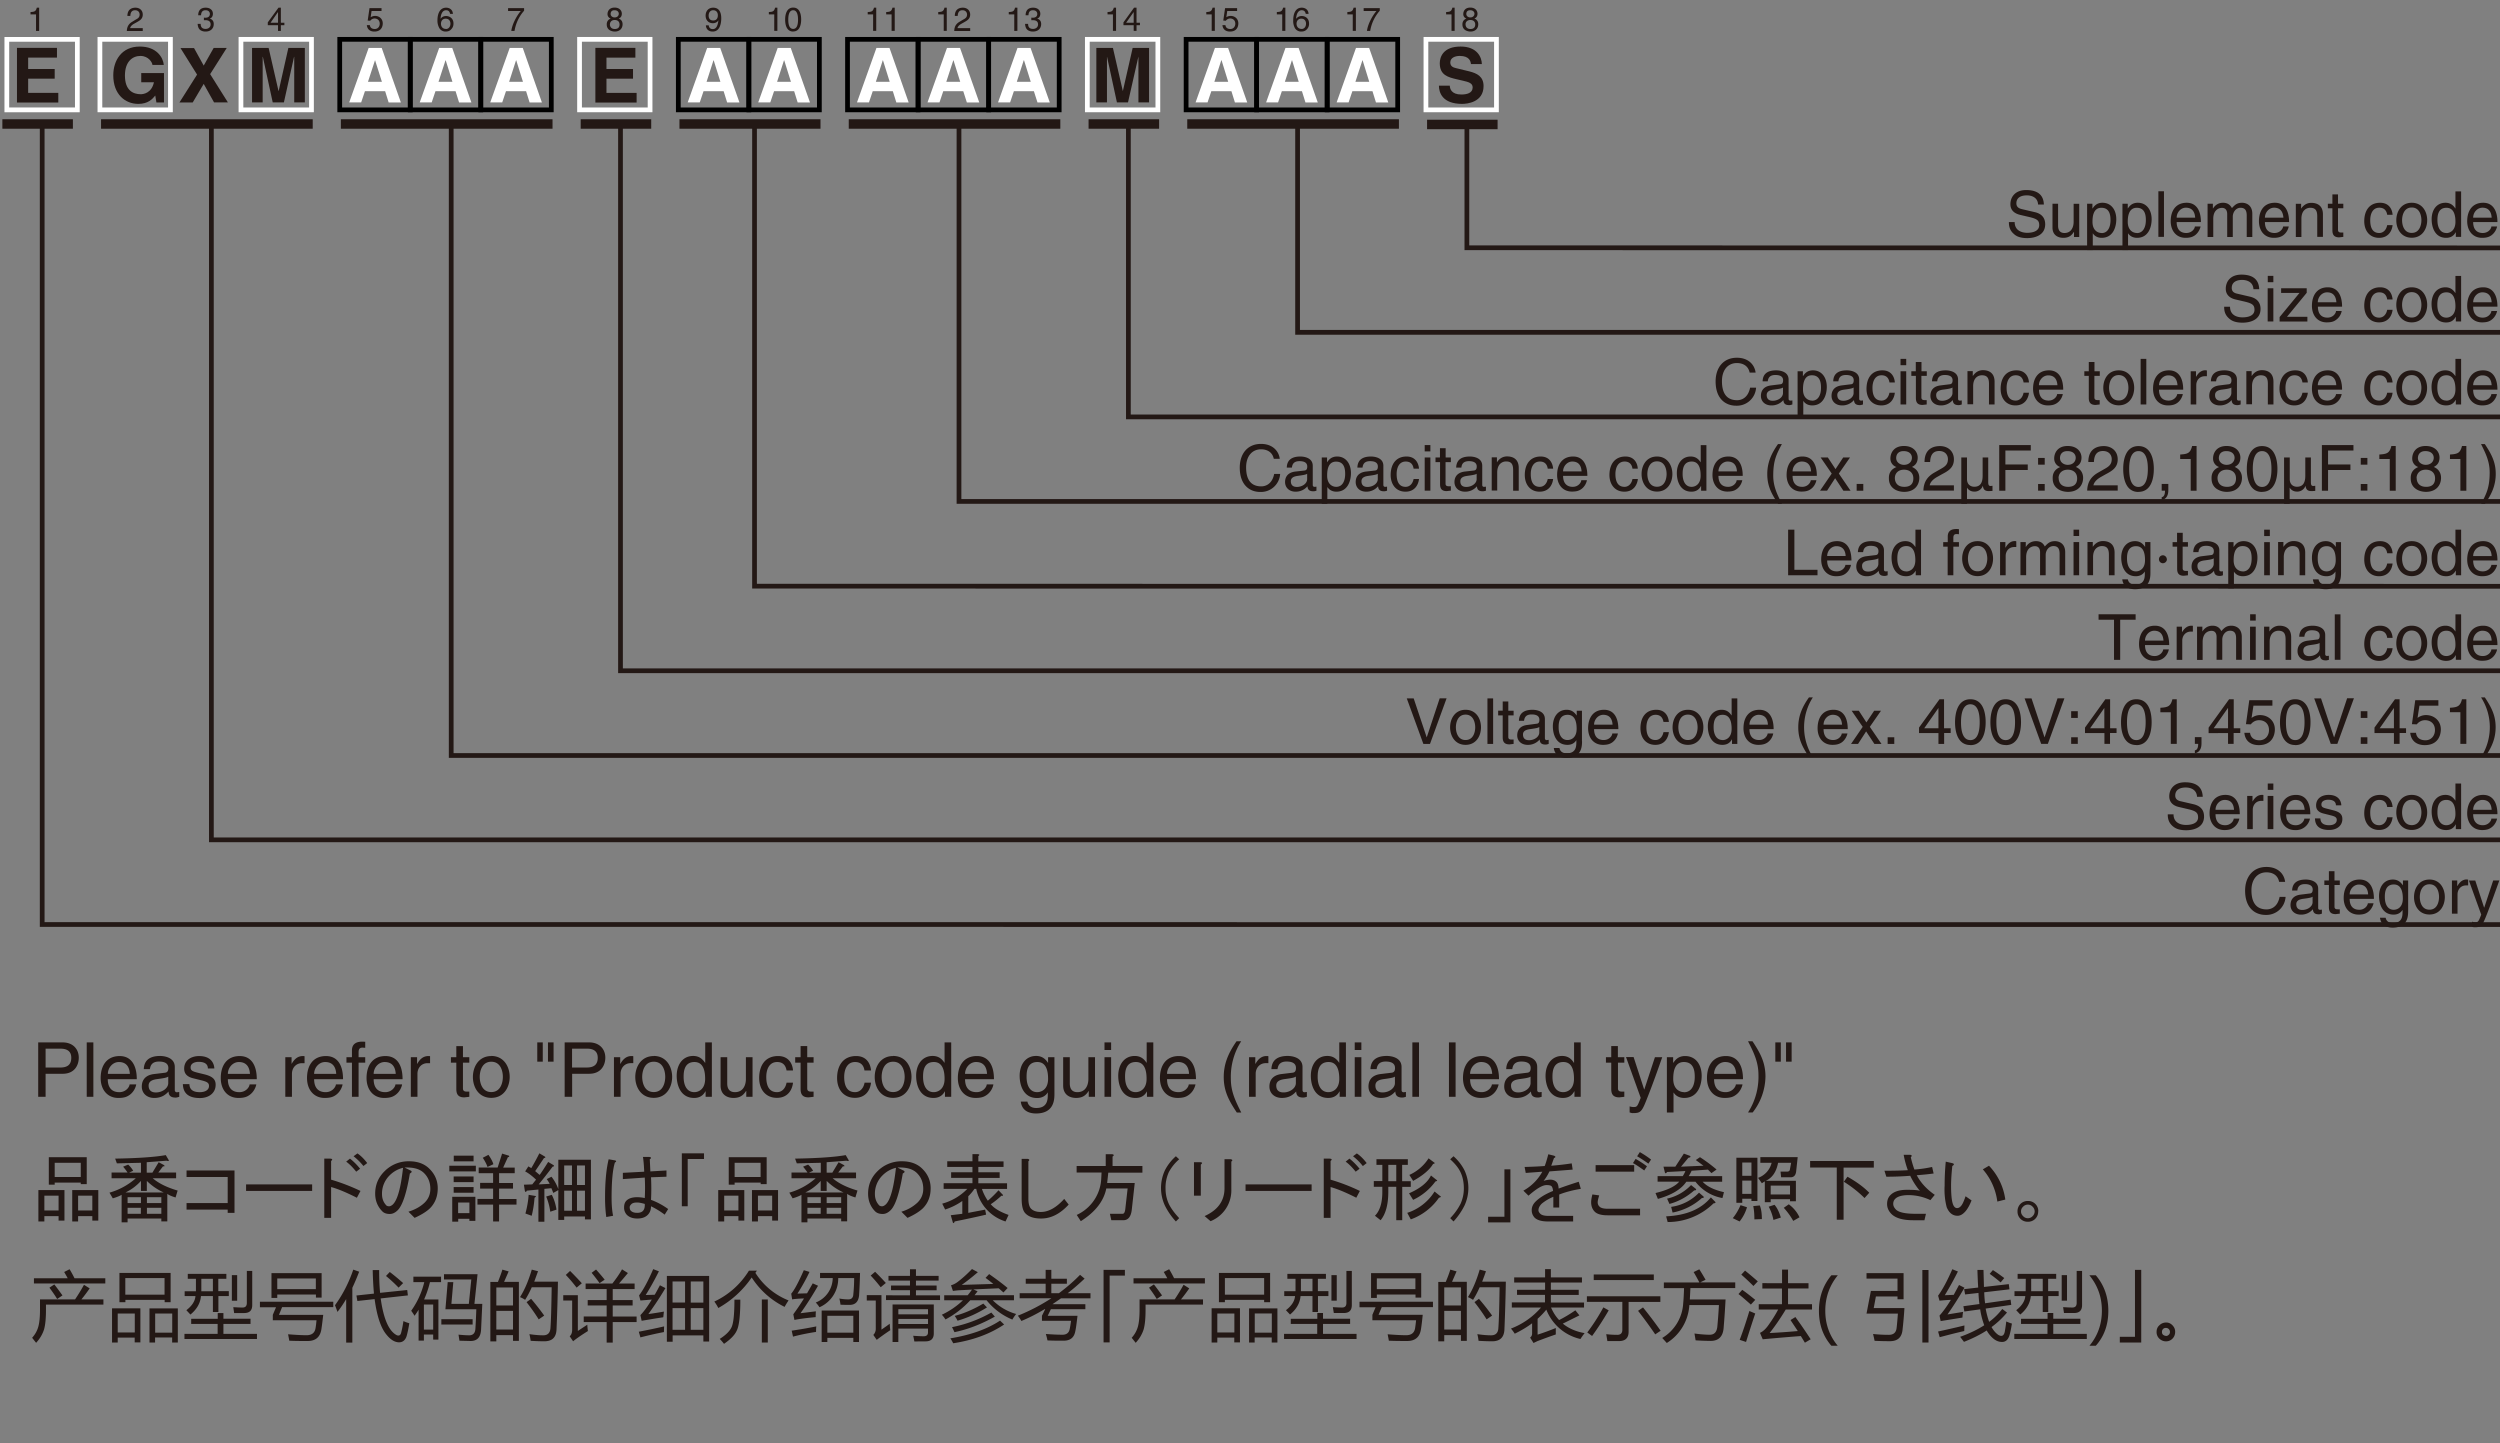 <svg xmlns="http://www.w3.org/2000/svg" xmlns:xlink="http://www.w3.org/1999/xlink" id="GXM_THD_PartsNumber" data-name="レイヤー 1" viewBox="0 0 263.74 152.24">
  <rect x="0" y="0" width="263.74" height="152.24" fill="#808080" stroke="none"/>
  <defs>
    <path id="reuse-0" d="M.47 0h263.27v97.89H.47z" class="f"/>
  </defs>
  <defs>
    <clipPath id="b">
      <use xlink:href="#reuse-0" class="f"/>
    </clipPath>
    <clipPath id="c">
      <use xlink:href="#reuse-0" class="f"/>
    </clipPath>
    <clipPath id="d">
      <path d="M0 0h263.27v97.89H0z" class="f"/>
    </clipPath>
    <style>
      .e{fill:#231815}.e,.f,.g{stroke-width:0}.f,.i,.j{fill:none}.i{stroke:#000}.i,.j{stroke-width:.5px}.g{fill:#fff}.j{stroke:#fff}
    </style>
  </defs>
  <g clip-path="url(#b)">
    <path fill="none" stroke="#231815" stroke-width=".5" d="M4.45 13.13v84.4l259.29.01M22.3 13.13V88.6h241.44M47.6 13.14V79.7h216.14M65.46 13.13v57.63h198.28M79.6 13.14v48.7l184.14.01M101.17 13.13V52.9h162.57m-144.7-39.78v30.86h144.7M136.89 13.13v21.93h126.85M154.75 13.14v13l108.99.01"/>
  </g>
  <path d="M215.01 21.59c-.03-.75-.65-.98-1.19-.98-.4 0-1.1.11-1.1.84 0 .41.29.54.57.61l1.37.32c.63.14 1.1.52 1.1 1.28 0 1.14-1.06 1.46-1.89 1.46-.89 0-1.24-.27-1.45-.47-.4-.36-.49-.77-.49-1.22h.61c0 .87.71 1.13 1.33 1.13.47 0 1.26-.12 1.26-.81 0-.5-.24-.66-1.03-.85l-.98-.23c-.32-.08-1.03-.3-1.03-1.13 0-.75.5-1.49 1.66-1.49 1.68 0 1.85 1 1.87 1.53h-.6Zm3.79 3.4v-.5l-.02-.02c-.25.4-.55.62-1.11.62-.52 0-1.14-.25-1.14-1.08v-2.52h.59v2.32c0 .58.3.77.67.77.75 0 .97-.66.97-1.17V21.5h.59V25h-.56Zm1.39-3.5h.55v.5h.02c.14-.2.4-.6 1.04-.6.93 0 1.46.76 1.46 1.74 0 .84-.35 1.96-1.54 1.96-.47 0-.78-.22-.93-.47h-.01v1.76h-.6v-4.9Zm1.52 3.1c.64 0 .94-.6.94-1.36 0-.45-.05-1.31-.96-1.31-.85 0-.94.91-.94 1.48 0 .93.58 1.18.96 1.18Zm2.2-3.1h.56v.5h.01c.14-.2.4-.6 1.05-.6.93 0 1.46.76 1.46 1.74 0 .84-.35 1.96-1.54 1.96-.47 0-.78-.22-.94-.47h-.01v1.76h-.59v-4.9Zm1.52 3.1c.64 0 .95-.6.95-1.36 0-.45-.05-1.31-.96-1.31-.85 0-.95.91-.95 1.48 0 .93.59 1.18.96 1.18Zm2.85.4h-.58v-4.81h.59v4.81Zm3.87-1.09c-.03.16-.19.65-.63.95-.16.1-.39.24-.95.24-.98 0-1.57-.74-1.57-1.76 0-1.08.53-1.94 1.69-1.94 1 0 1.5.8 1.5 2.04h-2.56c0 .73.35 1.15 1.02 1.15.56 0 .89-.43.9-.69h.6Zm-.57-.94c-.03-.54-.26-1.05-.98-1.05-.54 0-.97.5-.97 1.05h1.95Zm1.32-1.47h.55v.5h.02c.12-.2.43-.6 1.05-.6s.83.38.94.56c.3-.32.52-.56 1.07-.56.37 0 1.08.19 1.08 1.17V25h-.59v-2.26c0-.49-.14-.82-.65-.82-.5 0-.82.47-.82.94V25h-.59v-2.42c0-.3-.11-.65-.55-.65-.33 0-.92.21-.92 1.16V25h-.6v-3.5Zm8.55 2.41c-.02.16-.18.65-.62.95-.16.1-.4.24-.95.24-.99 0-1.57-.74-1.57-1.76 0-1.08.52-1.94 1.68-1.94 1.01 0 1.5.8 1.5 2.04h-2.55c0 .73.34 1.15 1.02 1.15.55 0 .88-.43.9-.69h.6Zm-.56-.94c-.04-.54-.26-1.05-.98-1.05-.54 0-.97.5-.97 1.05h1.95Zm4.17 2.03h-.6v-2.16c0-.6-.17-.91-.74-.91-.34 0-.93.21-.93 1.16V25h-.59v-3.5h.56v.5h.01c.13-.2.46-.6 1.06-.6.54 0 1.23.22 1.23 1.21V25Zm1.59-3.01v2.27c0 .28.23.28.35.28h.21v.46l-.44.05c-.58 0-.71-.33-.71-.75v-2.32h-.48v-.48h.48v-.98h.59v.98h.56v.48h-.56Zm5.19.68c-.07-.46-.33-.75-.83-.75-.73 0-.96.7-.96 1.32 0 .6.14 1.35.95 1.35.4 0 .74-.3.84-.83h.57c-.06.56-.4 1.34-1.43 1.34-.98 0-1.56-.74-1.56-1.75 0-1.09.52-1.95 1.68-1.95.92 0 1.27.67 1.31 1.27h-.57Zm2.59-1.27c1.12 0 1.63.94 1.63 1.84s-.51 1.85-1.63 1.85-1.63-.94-1.63-1.84.51-1.85 1.63-1.85Zm0 3.18c.84 0 1.02-.87 1.02-1.34s-.18-1.34-1.02-1.34-1.02.87-1.02 1.34.17 1.34 1.02 1.34Zm5.2.42h-.55v-.48h-.02c-.25.47-.65.58-1 .58-1.19 0-1.53-1.12-1.53-1.96 0-.98.52-1.74 1.46-1.74.63 0 .9.4 1.04.6h.01v-1.8h.6v4.8Zm-1.55-.4c.38 0 .96-.26.96-1.19 0-.57-.1-1.48-.95-1.48-.9 0-.95.86-.95 1.3 0 .78.3 1.36.94 1.36Zm5.35-.69c-.02.16-.19.65-.63.95-.16.1-.39.24-.95.24-.98 0-1.57-.74-1.57-1.76 0-1.08.53-1.94 1.69-1.94 1 0 1.5.8 1.5 2.04h-2.56c0 .73.35 1.15 1.02 1.15.56 0 .89-.43.9-.69h.6Zm-.57-.94c-.03-.54-.26-1.05-.97-1.05-.55 0-.98.5-.98 1.05h1.95Zm-25.13 7.55c-.03-.74-.65-.98-1.2-.98-.4 0-1.09.12-1.09.85 0 .4.29.54.57.6l1.37.32c.62.15 1.1.52 1.1 1.29 0 1.14-1.07 1.45-1.89 1.45-.89 0-1.24-.27-1.45-.46-.41-.37-.5-.77-.5-1.22h.62c0 .87.7 1.12 1.32 1.12.47 0 1.26-.12 1.26-.8 0-.5-.23-.67-1.02-.86l-.99-.23c-.3-.07-1.02-.3-1.02-1.13 0-.75.49-1.49 1.65-1.49 1.69 0 1.85 1.01 1.88 1.54h-.6Zm1.51-.74v-.67h.59v.67h-.6Zm.59 4.14h-.6v-3.5h.6v3.5Zm1.44-.49h2.15v.5h-2.93v-.47l2.1-2.55h-1.94v-.49h2.7v.48l-2.08 2.53Zm5.77-.6a1.5 1.5 0 0 1-.63.95c-.16.11-.38.24-.95.24-.98 0-1.56-.74-1.56-1.75 0-1.08.52-1.95 1.68-1.95 1 0 1.5.8 1.5 2.04h-2.55c0 .73.34 1.16 1.01 1.16.56 0 .89-.43.9-.7h.6Zm-.56-.93c-.04-.55-.27-1.05-.98-1.05-.55 0-.98.5-.98 1.05h1.95Zm5.36-.3c-.07-.47-.33-.75-.83-.75-.73 0-.96.7-.96 1.32 0 .6.14 1.35.95 1.35.4 0 .74-.3.84-.83h.57c-.06.55-.4 1.33-1.43 1.33-.98 0-1.56-.74-1.56-1.75 0-1.08.52-1.95 1.68-1.95.92 0 1.26.67 1.31 1.28h-.57Zm2.59-1.28c1.12 0 1.63.95 1.63 1.85s-.51 1.85-1.63 1.85-1.63-.95-1.63-1.85.5-1.85 1.63-1.85Zm0 3.19c.84 0 1.02-.87 1.02-1.34s-.18-1.34-1.02-1.34-1.02.87-1.02 1.34.17 1.34 1.02 1.34Zm5.2.41h-.55v-.48h-.02c-.25.48-.65.59-1 .59-1.19 0-1.54-1.12-1.54-1.96 0-.99.53-1.75 1.46-1.75.64 0 .9.4 1.05.6h.01v-1.8h.6v4.8Zm-1.55-.4c.37 0 .96-.25.96-1.18 0-.57-.1-1.49-.95-1.49-.9 0-.96.86-.96 1.31 0 .77.3 1.36.95 1.36Zm5.35-.69c-.02.16-.19.66-.63.95-.16.11-.39.24-.95.24-.98 0-1.57-.74-1.57-1.75 0-1.08.53-1.95 1.69-1.95 1 0 1.5.8 1.5 2.04h-2.56c0 .73.35 1.16 1.02 1.16.56 0 .89-.43.9-.7h.6Zm-.57-.93c-.03-.55-.26-1.05-.98-1.05-.54 0-.97.5-.97 1.05h1.95Zm-78.28 7.41c-.18-.84-.89-1-1.35-1-.87 0-1.57.65-1.57 1.92 0 1.13.4 2 1.6 2 .42 0 1.14-.2 1.37-1.32h.63a2.03 2.03 0 0 1-2.1 1.9c-1.1 0-2.17-.71-2.17-2.56 0-1.48.84-2.5 2.24-2.5 1.24 0 1.88.76 1.98 1.57h-.63Zm1.37.93c.02-.84.58-1.16 1.44-1.16.29 0 1.3.08 1.3.97v2.02c0 .15.08.2.2.2.05 0 .13 0 .2-.02v.43c-.11.03-.2.07-.33.07-.52 0-.6-.27-.62-.54a1.6 1.6 0 0 1-1.27.57c-.64 0-1.1-.4-1.1-1.01 0-.3.09-.98 1.07-1.1l.97-.12c.14-.01.3-.07.3-.42 0-.36-.26-.56-.82-.56-.67 0-.76.4-.8.67h-.54Zm2.15.65c-.09.07-.24.13-.97.22-.29.04-.75.13-.75.57 0 .38.2.61.64.61.55 0 1.08-.35 1.08-.82v-.58Zm1.55-1.71h.55v.5h.02c.14-.21.4-.6 1.04-.6.93 0 1.46.76 1.46 1.74 0 .84-.35 1.96-1.54 1.96-.47 0-.78-.22-.93-.47h-.01v1.75h-.6v-4.88Zm1.52 3.1c.64 0 .94-.6.94-1.36 0-.45-.05-1.32-.96-1.32-.85 0-.94.92-.94 1.5 0 .92.58 1.17.96 1.17Zm2.23-2.04c.02-.84.58-1.16 1.44-1.16.28 0 1.3.08 1.3.97v2.02c0 .15.08.2.2.2.05 0 .12 0 .2-.02v.43c-.11.03-.2.07-.33.07-.52 0-.6-.27-.62-.54a1.6 1.6 0 0 1-1.27.57c-.64 0-1.1-.4-1.1-1.01 0-.3.09-.98 1.07-1.1l.97-.12c.14-.01.3-.07.3-.42 0-.36-.26-.56-.82-.56-.67 0-.76.4-.8.67h-.54Zm2.15.65c-.09.07-.24.13-.97.22-.29.04-.75.13-.75.57 0 .38.2.61.64.61.55 0 1.08-.35 1.08-.82v-.58Zm3.78-.54c-.07-.46-.33-.75-.83-.75-.73 0-.96.7-.96 1.32 0 .6.14 1.35.96 1.35.4 0 .73-.3.83-.83h.57c-.06.56-.4 1.34-1.43 1.34-.98 0-1.56-.74-1.56-1.75 0-1.09.52-1.95 1.68-1.95.92 0 1.27.67 1.31 1.28h-.57Zm1.17-1.81v-.67h.6v.67h-.6Zm.6 4.14h-.6v-3.5h.6v3.5Zm1.6-3.01v2.27c0 .28.24.28.36.28h.2v.46l-.44.05c-.58 0-.7-.33-.7-.75v-2.32h-.48v-.48h.47v-.98h.6v.98h.56v.48h-.57Zm1.12.57c.03-.84.59-1.16 1.45-1.16.28 0 1.3.08 1.3.97v2.02c0 .15.07.2.2.2.05 0 .12 0 .19-.02v.43c-.1.03-.2.07-.33.07-.52 0-.6-.27-.62-.54a1.6 1.6 0 0 1-1.26.57c-.65 0-1.1-.4-1.1-1.01 0-.3.08-.98 1.06-1.1l.97-.12c.14-.01.31-.07.31-.42 0-.36-.27-.56-.82-.56-.67 0-.77.4-.8.67h-.55Zm2.16.65c-.1.07-.24.13-.97.22-.29.04-.75.13-.75.57 0 .38.2.61.63.61.55 0 1.09-.35 1.09-.82v-.58Zm4.44 1.79h-.59V40.5c0-.6-.17-.91-.75-.91-.33 0-.92.2-.92 1.16v1.9h-.6v-3.5h.56v.5h.02c.13-.19.45-.6 1.06-.6.54 0 1.22.23 1.22 1.22v2.39Zm3.06-2.33c-.07-.46-.33-.75-.83-.75-.73 0-.96.7-.96 1.32 0 .6.14 1.35.96 1.35.4 0 .73-.3.83-.83h.57c-.06.56-.4 1.34-1.43 1.34-.98 0-1.56-.74-1.56-1.75 0-1.09.52-1.95 1.68-1.95.92 0 1.27.67 1.31 1.28h-.57Zm4.14 1.23a1.5 1.5 0 0 1-.63.96c-.16.1-.39.24-.95.24-.98 0-1.56-.74-1.56-1.76 0-1.08.52-1.94 1.68-1.94 1.01 0 1.5.8 1.5 2.04h-2.55c0 .73.34 1.15 1.01 1.15.56 0 .89-.43.9-.69h.6Zm-.57-.93c-.03-.54-.26-1.04-.97-1.04-.55 0-.98.5-.98 1.04h1.95Zm3.9-.98v2.27c0 .28.24.28.36.28h.2v.46l-.43.05c-.59 0-.72-.33-.72-.75v-2.32h-.47v-.48h.47v-.98h.6v.98h.56v.48h-.57Zm2.57-.59c1.12 0 1.63.94 1.63 1.85s-.51 1.84-1.63 1.84-1.63-.94-1.63-1.85.51-1.84 1.63-1.84Zm0 3.18c.84 0 1.02-.87 1.02-1.34s-.18-1.34-1.02-1.34-1.02.87-1.02 1.34.18 1.34 1.02 1.34Zm2.9.42h-.59v-4.81h.6v4.8Zm3.86-1.1c-.02.17-.18.66-.62.96-.16.1-.4.24-.95.24-.99 0-1.57-.74-1.57-1.76 0-1.08.52-1.94 1.68-1.94 1.01 0 1.5.8 1.5 2.04h-2.55c0 .73.34 1.15 1.02 1.15.55 0 .88-.43.9-.69h.6Zm-.56-.93c-.04-.54-.26-1.04-.98-1.04-.54 0-.97.5-.97 1.04h1.95Zm1.98 2.03h-.59v-3.5h.56v.58h.01c.24-.41.54-.69.99-.69l.15.02v.61h-.22c-.55 0-.9.43-.9.94v2.04Zm1.54-2.44c.03-.84.58-1.16 1.45-1.16.28 0 1.3.08 1.3.97v2.02c0 .15.07.2.2.2.05 0 .12 0 .19-.02v.43c-.1.03-.2.07-.33.07-.52 0-.6-.27-.62-.54a1.6 1.6 0 0 1-1.26.57c-.65 0-1.1-.4-1.1-1.01 0-.3.08-.98 1.06-1.1l.97-.12c.14-.01.31-.07.31-.42 0-.36-.27-.56-.82-.56-.67 0-.77.4-.8.67h-.55Zm2.16.65c-.1.07-.24.13-.97.22-.3.04-.75.13-.75.57 0 .38.2.61.63.61.55 0 1.09-.35 1.09-.82v-.58Zm4.44 1.79h-.59V40.5c0-.6-.17-.91-.75-.91-.33 0-.92.2-.92 1.16v1.9h-.6v-3.5h.56v.5h.02c.12-.19.45-.6 1.06-.6.54 0 1.22.23 1.22 1.22v2.39Zm3.06-2.33c-.07-.46-.33-.75-.83-.75-.73 0-.96.7-.96 1.32 0 .6.14 1.35.95 1.35.4 0 .74-.3.84-.83h.57c-.06.56-.4 1.34-1.43 1.34-.98 0-1.56-.74-1.56-1.75 0-1.09.52-1.95 1.68-1.95.92 0 1.27.67 1.31 1.28h-.57Zm4.14 1.23a1.5 1.5 0 0 1-.63.96c-.16.1-.38.24-.95.24-.98 0-1.56-.74-1.56-1.76 0-1.08.52-1.94 1.68-1.94 1 0 1.5.8 1.5 2.04h-2.55c0 .73.34 1.15 1.01 1.15.56 0 .89-.43.9-.69h.6Zm-.57-.93c-.03-.54-.26-1.04-.97-1.04-.55 0-.98.5-.98 1.04h1.95Zm5.37-.3c-.07-.46-.33-.75-.83-.75-.73 0-.96.7-.96 1.32 0 .6.14 1.35.95 1.35.4 0 .74-.3.84-.83h.57c-.06.56-.4 1.34-1.43 1.34-.98 0-1.56-.74-1.56-1.75 0-1.09.52-1.95 1.68-1.95.92 0 1.26.67 1.31 1.28h-.57Zm2.59-1.27c1.11 0 1.62.94 1.62 1.85s-.5 1.84-1.62 1.84-1.63-.94-1.63-1.85.5-1.84 1.63-1.84Zm0 3.18c.84 0 1.02-.87 1.02-1.34s-.18-1.34-1.02-1.34-1.02.87-1.02 1.34.17 1.34 1.02 1.34Zm5.2.42h-.55v-.48h-.02c-.25.47-.65.58-1 .58-1.19 0-1.54-1.12-1.54-1.96 0-.98.53-1.74 1.46-1.74.64 0 .9.4 1.05.6h.01v-1.81h.6v4.81Zm-1.55-.4c.37 0 .96-.26.96-1.19 0-.57-.1-1.49-.95-1.49-.9 0-.96.87-.96 1.32 0 .77.3 1.35.95 1.35Zm5.34-.7c-.02.17-.18.66-.62.96-.16.1-.39.24-.95.24-.98 0-1.57-.74-1.57-1.76 0-1.08.52-1.94 1.68-1.94 1.02 0 1.51.8 1.51 2.04h-2.56c0 .73.34 1.15 1.02 1.15.56 0 .89-.43.9-.69h.6Zm-.56-.93c-.03-.54-.26-1.04-.98-1.04-.54 0-.97.5-.97 1.04h1.95ZM134.38 48.4c-.18-.84-.89-1-1.35-1-.87 0-1.57.65-1.57 1.91 0 1.14.4 2 1.6 2 .41 0 1.14-.2 1.36-1.31h.63a2.03 2.03 0 0 1-2.1 1.9c-1.1 0-2.16-.72-2.16-2.57 0-1.48.84-2.5 2.24-2.5 1.24 0 1.88.77 1.98 1.57h-.63Zm1.37.93c.02-.84.58-1.17 1.44-1.17.28 0 1.3.08 1.3.98v2.02c0 .14.08.2.2.2l.19-.02v.43c-.1.02-.19.06-.32.06-.52 0-.6-.27-.63-.53a1.6 1.6 0 0 1-1.26.57c-.64 0-1.1-.41-1.1-1.02 0-.3.09-.97 1.06-1.1l.98-.11c.14-.02.3-.07.3-.42 0-.37-.26-.57-.82-.57-.67 0-.76.4-.8.68h-.55Zm2.15.65c-.1.07-.24.12-.97.22-.29.04-.75.12-.75.57 0 .38.2.6.64.6.55 0 1.08-.35 1.08-.82v-.57Zm1.54-1.72h.56v.5h.01c.14-.2.41-.6 1.05-.6.93 0 1.46.77 1.46 1.75 0 .84-.35 1.96-1.54 1.96-.47 0-.78-.23-.93-.47h-.02v1.75h-.59v-4.89Zm1.52 3.1c.65 0 .95-.59.95-1.36 0-.45-.05-1.3-.96-1.3-.85 0-.94.9-.94 1.48 0 .93.58 1.18.95 1.18Zm2.24-2.03c.02-.84.58-1.17 1.44-1.17.28 0 1.3.08 1.3.98v2.02c0 .14.08.2.2.2l.19-.02v.43c-.1.02-.19.06-.32.06-.52 0-.6-.27-.63-.53a1.6 1.6 0 0 1-1.26.57c-.65 0-1.1-.41-1.1-1.02 0-.3.09-.97 1.06-1.1l.98-.11c.14-.02.3-.07.3-.42 0-.37-.26-.57-.82-.57-.67 0-.76.4-.8.68h-.55Zm2.15.65c-.1.07-.24.12-.97.22-.29.04-.75.12-.75.57 0 .38.2.6.64.6.55 0 1.08-.35 1.08-.82v-.57Zm3.78-.54c-.07-.47-.33-.75-.83-.75-.73 0-.96.7-.96 1.32 0 .6.14 1.35.95 1.35.4 0 .74-.3.84-.83h.57c-.06.55-.4 1.34-1.43 1.34-.98 0-1.56-.75-1.56-1.76 0-1.08.52-1.95 1.68-1.95.91 0 1.26.67 1.31 1.28h-.57Zm1.17-1.81v-.68h.6v.67h-.6Zm.6 4.13h-.6v-3.5h.6v3.5Zm1.6-3.01v2.28c0 .27.24.27.36.27h.2v.46l-.44.05c-.58 0-.7-.33-.7-.75v-2.31h-.48v-.49h.47v-.98h.6v.98h.55v.49h-.56Zm1.12.58c.03-.84.58-1.17 1.45-1.17.28 0 1.3.08 1.3.98v2.02c0 .14.07.2.2.2l.19-.02v.43c-.1.02-.2.06-.33.06-.52 0-.6-.27-.62-.53a1.6 1.6 0 0 1-1.27.57c-.64 0-1.1-.41-1.1-1.02 0-.3.1-.97 1.07-1.1l.97-.11c.14-.02.31-.07.31-.42 0-.37-.27-.57-.82-.57-.67 0-.77.4-.8.68h-.55Zm2.16.65c-.1.07-.24.12-.97.22-.3.04-.75.12-.75.57 0 .38.19.6.63.6.55 0 1.09-.35 1.09-.82v-.57Zm4.44 1.79h-.59V49.6c0-.61-.17-.92-.75-.92-.34 0-.93.22-.93 1.17v1.9h-.58v-3.5h.55v.5h.02c.12-.2.45-.6 1.05-.6.55 0 1.23.22 1.23 1.22v2.38Zm3.06-2.33c-.07-.47-.33-.75-.83-.75-.73 0-.96.7-.96 1.32 0 .6.14 1.35.95 1.35.4 0 .74-.3.84-.83h.57c-.06.55-.4 1.34-1.43 1.34-.98 0-1.56-.75-1.56-1.76 0-1.08.52-1.95 1.68-1.95.91 0 1.26.67 1.31 1.28h-.57Zm4.13 1.23c-.02.16-.18.66-.62.95-.16.11-.39.24-.95.24-.98 0-1.57-.74-1.57-1.75 0-1.09.53-1.95 1.69-1.95 1 0 1.5.8 1.5 2.04h-2.56c0 .73.35 1.16 1.02 1.16.56 0 .89-.43.9-.7h.6Zm-.56-.94c-.03-.54-.26-1.04-.98-1.04-.54 0-.97.5-.97 1.04h1.95Zm5.37-.29c-.07-.47-.34-.75-.83-.75-.73 0-.97.7-.97 1.32 0 .6.15 1.35.96 1.35.4 0 .74-.3.84-.83h.57c-.06.55-.4 1.34-1.43 1.34-.98 0-1.57-.75-1.57-1.76 0-1.08.53-1.95 1.69-1.95.91 0 1.26.67 1.3 1.28h-.56Zm2.58-1.28c1.12 0 1.63.95 1.63 1.85s-.5 1.85-1.62 1.85-1.63-.95-1.63-1.85.5-1.85 1.63-1.85Zm0 3.19c.85 0 1.02-.87 1.02-1.34s-.17-1.34-1.01-1.34-1.02.87-1.02 1.34.17 1.34 1.02 1.34Zm5.21.42h-.55v-.49h-.02c-.25.48-.65.59-1 .59-1.19 0-1.54-1.12-1.54-1.96 0-.98.53-1.75 1.46-1.75.64 0 .9.4 1.05.6h.01v-1.8h.6v4.8Zm-1.55-.41c.37 0 .95-.25.95-1.18 0-.57-.09-1.49-.94-1.49-.91 0-.96.86-.96 1.31 0 .77.3 1.36.95 1.36Zm5.34-.69c-.02.16-.18.66-.62.95-.16.11-.39.24-.95.24-.98 0-1.57-.74-1.57-1.75 0-1.09.53-1.95 1.68-1.95 1.02 0 1.51.8 1.51 2.04h-2.56c0 .73.34 1.16 1.02 1.16.56 0 .89-.43.9-.7h.6Zm-.56-.94c-.03-.54-.26-1.04-.98-1.04-.54 0-.97.5-.97 1.04h1.95Zm4.74-2.88c-.57 1.08-.91 1.72-.91 3.33 0 1.1.38 1.92.92 2.97h-.4c-.7-1.04-1.15-1.88-1.15-3.13 0-1.18.4-2.13 1.13-3.17h.4Zm3.64 3.82c-.02.16-.18.66-.62.95-.16.11-.39.24-.95.24-.99 0-1.57-.74-1.57-1.75 0-1.09.52-1.95 1.68-1.95 1.02 0 1.51.8 1.51 2.04h-2.56c0 .73.34 1.16 1.02 1.16.56 0 .88-.43.9-.7h.6Zm-.56-.94c-.03-.54-.26-1.04-.98-1.04-.54 0-.97.5-.97 1.04h1.95Zm4.16 2.04h-.75l-.87-1.32-.85 1.31h-.74l1.23-1.8-1.17-1.7h.76l.81 1.23.81-1.23h.72l-1.18 1.7 1.23 1.8Zm1.35 0h-.7v-.72h.7v.72Zm5.13-2.51c.64.27.78.79.78 1.15 0 .75-.49 1.48-1.6 1.48-.26 0-.76-.06-1.13-.36-.48-.38-.48-.89-.48-1.12 0-.57.3-.94.8-1.14a.93.93 0 0 1-.64-.92c0-.49.3-1.3 1.43-1.3 1.04 0 1.45.67 1.45 1.22 0 .67-.4.88-.6.99Zm-1.8 1.17c0 .37.18.93 1 .93.43 0 .95-.15.95-.89 0-.63-.45-.92-.98-.92-.67 0-.97.44-.97.88Zm1.8-2.14c0-.29-.19-.7-.88-.7-.63 0-.78.43-.78.73 0 .45.4.72.82.72.51 0 .84-.32.84-.75Zm1.33.45c0-1.53 1.12-1.68 1.63-1.68.82 0 1.47.52 1.47 1.4 0 .85-.55 1.2-1.26 1.57l-.48.27c-.65.36-.79.73-.81.9h2.55v.56h-3.22c.03-.97.48-1.5 1.1-1.87l.63-.36c.5-.28.86-.48.86-1.1 0-.37-.24-.85-.93-.85-.89 0-.93.83-.95 1.16h-.59Zm6.8 3.07c-.41 0-.59-.14-.65-.57a.91.91 0 0 1-.94.62.86.86 0 0 1-.73-.42v1.71h-.6v-4.89h.6v2.29c0 .57.39.8.77.8.64 0 .88-.44.88-1.15v-1.94h.59v2.56c0 .29.03.45.25.45l.2-.02v.54l-.37.02Zm1.73-.04h-.65v-4.82h3.33v.58h-2.68V49h2.36v.58h-2.36v2.18Zm4.14-2.75h-.69v-.71h.7v.7Zm0 2.74h-.69v-.7h.7v.7Zm3.29-2.5c.63.27.77.79.77 1.15 0 .75-.49 1.48-1.6 1.48-.26 0-.76-.06-1.13-.36-.48-.38-.48-.89-.48-1.12 0-.57.3-.94.8-1.14a.93.93 0 0 1-.64-.92c0-.49.3-1.3 1.42-1.3 1.05 0 1.46.67 1.46 1.22 0 .67-.4.88-.6.99Zm-1.81 1.17c0 .37.18.93 1 .93.43 0 .95-.15.95-.89 0-.63-.45-.92-.98-.92-.67 0-.98.44-.98.88Zm1.8-2.14c0-.29-.19-.7-.88-.7-.63 0-.78.43-.78.73 0 .45.4.72.82.72.51 0 .84-.32.84-.75Zm1.33.45c0-1.53 1.12-1.68 1.63-1.68.82 0 1.47.52 1.47 1.4 0 .85-.55 1.2-1.26 1.57l-.48.27c-.65.36-.79.73-.82.9h2.56v.56h-3.22c.03-.97.48-1.5 1.1-1.87l.63-.36c.5-.28.86-.48.86-1.1 0-.37-.24-.85-.93-.85-.89 0-.93.83-.95 1.16h-.59Zm5.29 3.16c-1.35 0-1.61-1.45-1.61-2.43s.26-2.41 1.61-2.41 1.62 1.44 1.62 2.41-.26 2.42-1.62 2.42Zm0-4.31c-.67 0-.98.7-.98 1.88s.3 1.9.98 1.9.99-.72.99-1.9-.31-1.88-.99-1.88Zm2.45 3.46h.7v.66c0 .91-.57 1.02-.7 1.04v-.3c.28-.04.35-.37.35-.69h-.35v-.7Zm3.69.72h-.63v-3.35H230v-.47c.76-.05 1.07-.12 1.26-.9h.47v4.71Zm4.01-2.51c.63.27.77.79.77 1.15 0 .75-.48 1.48-1.6 1.48a1.9 1.9 0 0 1-1.13-.36c-.48-.38-.48-.89-.48-1.12 0-.57.3-.94.8-1.14a.93.93 0 0 1-.64-.92c0-.49.3-1.3 1.43-1.3 1.04 0 1.45.67 1.45 1.22 0 .67-.4.88-.6.99Zm-1.81 1.17c0 .37.19.93 1 .93.43 0 .95-.15.95-.89 0-.63-.44-.92-.98-.92-.66 0-.97.44-.97.88Zm1.8-2.14c0-.29-.19-.7-.88-.7-.63 0-.78.43-.78.73 0 .45.4.72.82.72.51 0 .84-.32.84-.75Zm2.9 3.61c-1.35 0-1.61-1.45-1.61-2.43s.26-2.41 1.61-2.41 1.62 1.44 1.62 2.41-.26 2.42-1.62 2.42Zm0-4.31c-.67 0-.98.7-.98 1.88s.3 1.9.98 1.9.99-.72.99-1.9-.31-1.88-.99-1.88Zm5.23 4.22c-.41 0-.59-.14-.65-.57a.91.91 0 0 1-.93.62.86.86 0 0 1-.74-.42v1.71h-.59v-4.89h.6v2.29c0 .57.38.8.76.8.64 0 .88-.44.88-1.15v-1.94h.59v2.56c0 .29.03.45.25.45l.21-.02v.54l-.38.02Zm1.73-.04h-.65v-4.82h3.33v.58h-2.68V49h2.36v.58h-2.36v2.18Zm4.15-2.75h-.7v-.71h.7v.7Zm0 2.74h-.7v-.7h.7v.7Zm2.99.01h-.63v-3.35h-1.1v-.47c.77-.05 1.08-.12 1.27-.9h.46v4.71Zm4.01-2.51c.64.27.77.79.77 1.15 0 .75-.48 1.48-1.6 1.48-.25 0-.75-.06-1.12-.36-.48-.38-.48-.89-.48-1.12 0-.57.3-.94.8-1.14a.93.93 0 0 1-.64-.92c0-.49.3-1.3 1.42-1.3 1.05 0 1.46.67 1.46 1.22 0 .67-.4.88-.6.99Zm-1.8 1.17c0 .37.18.93 1 .93.43 0 .94-.15.94-.89 0-.63-.44-.92-.98-.92-.66 0-.97.44-.97.88Zm1.8-2.14c0-.29-.2-.7-.88-.7-.63 0-.79.43-.79.73 0 .45.4.72.83.72.5 0 .84-.32.84-.75Zm3.44 3.48h-.63v-3.35h-1.1v-.47c.77-.05 1.08-.12 1.27-.9h.46v4.71Zm1.56 1.38c.56-1.07.9-1.71.9-3.32 0-1.1-.38-1.92-.91-2.98h.4c.69 1.05 1.15 1.89 1.15 3.14 0 1.18-.41 2.13-1.14 3.16h-.4Zm-72.45 6.96h2.44v.58h-3.1v-4.81h.66v4.23Zm5.97-.51c-.02.16-.18.65-.62.95-.16.1-.39.24-.95.24-.98 0-1.57-.74-1.57-1.75 0-1.09.52-1.95 1.68-1.95 1.02 0 1.51.8 1.51 2.04h-2.56c0 .73.34 1.15 1.02 1.15.56 0 .89-.43.9-.69h.6Zm-.56-.94c-.03-.54-.26-1.04-.98-1.04-.54 0-.97.5-.97 1.04h1.95Zm1.29-.41c.03-.84.59-1.16 1.45-1.16.28 0 1.3.08 1.3.97v2.02c0 .15.07.2.2.2.05 0 .12 0 .19-.02v.43c-.1.03-.19.07-.32.07-.53 0-.6-.27-.63-.54a1.6 1.6 0 0 1-1.26.57c-.65 0-1.1-.4-1.1-1.01 0-.3.09-.98 1.06-1.1l.97-.12c.15-.01.31-.07.31-.42 0-.36-.26-.56-.82-.56-.67 0-.76.4-.8.67H196Zm2.16.65c-.1.07-.24.13-.97.22-.29.04-.75.13-.75.57 0 .38.2.61.64.61.54 0 1.08-.35 1.08-.82v-.58Zm4.5 1.79h-.56v-.48h-.01c-.26.47-.66.58-1 .58-1.2 0-1.54-1.12-1.54-1.96 0-.98.53-1.74 1.46-1.74.64 0 .9.4 1.04.6h.02v-1.81h.59v4.81Zm-1.56-.4c.38 0 .96-.26.96-1.19 0-.57-.1-1.49-.94-1.49-.91 0-.96.87-.96 1.32 0 .77.3 1.35.94 1.35Zm4.97-2.62v3.02h-.6v-3.02H205v-.48h.48v-.6c0-.54.33-.78.9-.78.1 0 .18 0 .28.02v.53a2.8 2.8 0 0 0-.24-.02c-.26 0-.35.13-.35.41v.44h.59v.48h-.6Zm2.56-.58c1.12 0 1.63.94 1.63 1.84s-.51 1.85-1.63 1.85-1.63-.94-1.63-1.85.5-1.84 1.63-1.84Zm0 3.18c.84 0 1.02-.87 1.02-1.34s-.18-1.34-1.02-1.34-1.02.87-1.02 1.34.17 1.34 1.02 1.34Zm2.97.42h-.6v-3.5h.56v.58h.02c.23-.41.54-.69.98-.69.07 0 .1.01.15.03v.6h-.22c-.55 0-.9.43-.9.94v2.04Zm1.56-3.5h.55v.5h.02c.12-.2.43-.6 1.06-.6s.83.38.93.56c.3-.32.53-.56 1.07-.56.37 0 1.08.19 1.08 1.17v2.43h-.59v-2.26c0-.49-.14-.82-.65-.82-.5 0-.82.47-.82.94v2.14h-.59v-2.43c0-.3-.11-.64-.55-.64-.33 0-.92.2-.92 1.16v1.9h-.6v-3.5Zm5.59-.64v-.67h.59v.67h-.59Zm.59 4.14h-.59v-3.5h.59v3.5Zm3.74 0h-.6v-2.16c0-.6-.17-.92-.74-.92-.34 0-.93.22-.93 1.17v1.9h-.59v-3.5h.56v.5h.01c.13-.19.46-.6 1.06-.6.55 0 1.23.23 1.23 1.22v2.39Zm3.78-.29c0 .5-.01 1.76-1.63 1.76-.42 0-1.23-.11-1.34-1.04h.59c.1.55.65.55.79.55.98 0 1-.75 1-1.18v-.2c-.17.28-.48.5-.95.5-1.19 0-1.54-1.12-1.54-1.96 0-.98.53-1.74 1.46-1.74.64 0 .91.4 1.06.61v-.51h.56v3.21Zm-1.52-.12c.37 0 .95-.25.95-1.18 0-.57-.09-1.48-.94-1.48-.91 0-.96.86-.96 1.3 0 .78.3 1.36.95 1.36ZM228.6 59c0 .22-.19.42-.43.42a.42.42 0 0 1-.41-.42c0-.25.2-.42.42-.42.2 0 .41.18.41.42Zm1.66-1.33v2.28c0 .28.24.28.36.28h.2v.46l-.44.05c-.58 0-.7-.33-.7-.75v-2.32h-.48v-.48h.47v-.98h.6v.98h.55v.48h-.56Zm1.12.58c.03-.84.58-1.16 1.45-1.16.28 0 1.3.08 1.3.97v2.02c0 .15.07.2.2.2.04 0 .12 0 .18-.02v.43c-.1.03-.18.07-.32.07-.52 0-.6-.27-.62-.54a1.6 1.6 0 0 1-1.27.57c-.64 0-1.1-.4-1.1-1.01 0-.3.1-.98 1.07-1.1l.97-.12c.14-.01.31-.07.31-.42 0-.36-.27-.56-.82-.56-.67 0-.77.4-.8.67h-.55Zm2.16.65c-.1.07-.24.13-.97.22-.3.04-.75.13-.75.57 0 .38.19.61.63.61.55 0 1.09-.35 1.09-.82v-.58Zm1.54-1.71h.55v.5h.02c.14-.21.4-.6 1.04-.6.94 0 1.46.76 1.46 1.74 0 .84-.34 1.96-1.54 1.96-.47 0-.77-.22-.93-.47h-.01v1.75h-.6V57.2Zm1.52 3.1c.64 0 .94-.6.94-1.36 0-.45-.04-1.32-.95-1.32-.86 0-.95.92-.95 1.5 0 .92.59 1.17.96 1.17Zm2.26-3.74v-.67h.6v.67h-.6Zm.6 4.14h-.6v-3.5h.6v3.5Zm3.74 0h-.6v-2.16c0-.6-.17-.92-.75-.92-.33 0-.92.22-.92 1.17v1.9h-.6v-3.5h.56v.5h.02c.12-.19.45-.6 1.06-.6.54 0 1.22.23 1.22 1.22v2.39Zm3.77-.29c0 .5 0 1.76-1.63 1.76-.41 0-1.22-.11-1.34-1.04h.6c.1.55.64.55.78.55.98 0 1-.75 1-1.18v-.2c-.17.28-.47.5-.94.5-1.2 0-1.54-1.12-1.54-1.96 0-.98.53-1.74 1.46-1.74.63 0 .9.4 1.06.61v-.51h.55v3.21Zm-1.52-.12c.37 0 .96-.25.96-1.18 0-.57-.1-1.48-.95-1.48-.9 0-.95.86-.95 1.3 0 .78.3 1.36.94 1.36Zm6.39-1.91c-.07-.47-.33-.75-.83-.75-.73 0-.96.7-.96 1.31 0 .6.14 1.35.95 1.35.4 0 .74-.3.84-.83h.57c-.06.56-.4 1.34-1.43 1.34-.98 0-1.56-.74-1.56-1.75 0-1.09.52-1.95 1.68-1.95.92 0 1.27.67 1.31 1.28h-.57Zm2.59-1.28c1.12 0 1.63.94 1.63 1.84s-.51 1.85-1.63 1.85-1.63-.94-1.63-1.85.5-1.84 1.63-1.84Zm0 3.18c.84 0 1.02-.87 1.02-1.34s-.18-1.34-1.02-1.34-1.02.87-1.02 1.34.17 1.34 1.02 1.34Zm5.2.42h-.55v-.48h-.02c-.25.47-.65.58-1 .58-1.19 0-1.53-1.12-1.53-1.96 0-.98.52-1.74 1.46-1.74.63 0 .9.4 1.04.6h.01v-1.81h.6v4.81Zm-1.55-.4c.38 0 .96-.26.96-1.19 0-.57-.1-1.49-.95-1.49-.9 0-.95.87-.95 1.32 0 .77.3 1.35.94 1.35Zm5.35-.69c-.02.16-.19.65-.63.95-.16.1-.39.24-.95.24-.98 0-1.57-.74-1.57-1.75 0-1.09.53-1.95 1.69-1.95 1 0 1.5.8 1.5 2.04h-2.56c0 .73.35 1.15 1.02 1.15.56 0 .89-.43.9-.69h.6Zm-.57-.94c-.03-.54-.26-1.04-.98-1.04-.54 0-.97.5-.97 1.04h1.95ZM221.4 64.8h3.9v.58h-1.63v4.23h-.65v-4.23h-1.63v-.58Zm7.4 3.72c-.02.16-.18.66-.62.95-.16.11-.4.24-.95.24-.99 0-1.57-.74-1.57-1.75 0-1.09.52-1.95 1.68-1.95 1.01 0 1.5.8 1.5 2.04h-2.55c0 .73.34 1.16 1.02 1.16.55 0 .88-.43.9-.7h.6Zm-.56-.94c-.04-.54-.26-1.04-.98-1.04-.54 0-.97.5-.97 1.04h1.95Zm1.98 2.03h-.59v-3.5h.56v.58h.01c.24-.4.55-.68.99-.68.07 0 .1 0 .15.02v.6h-.22c-.55 0-.9.44-.9.95v2.03Zm1.56-3.5h.56v.5h.01c.13-.2.43-.6 1.06-.6s.83.38.93.57c.3-.33.53-.57 1.07-.57.38 0 1.09.2 1.09 1.18v2.42h-.6v-2.26c0-.48-.14-.81-.64-.81s-.82.47-.82.94v2.13h-.6V67.2c0-.3-.1-.65-.54-.65-.34 0-.93.21-.93 1.17v1.9h-.59v-3.5Zm5.6-.64v-.67h.59v.67h-.6Zm.59 4.14h-.6v-3.5h.6v3.5Zm3.73 0h-.58v-2.15c0-.61-.18-.92-.76-.92-.33 0-.92.21-.92 1.17v1.9h-.59v-3.5h.56v.5h.01c.13-.2.46-.6 1.06-.6.54 0 1.23.22 1.23 1.22v2.38Zm.86-2.43c.02-.84.58-1.17 1.44-1.17.28 0 1.3.08 1.3.98V69c0 .14.08.2.2.2l.19-.02v.43c-.1.02-.19.06-.32.06-.52 0-.6-.27-.62-.53a1.6 1.6 0 0 1-1.27.57c-.64 0-1.1-.41-1.1-1.02 0-.3.09-.97 1.07-1.1l.97-.12c.14 0 .3-.06.3-.41 0-.37-.26-.57-.82-.57-.67 0-.76.4-.8.68h-.54Zm2.15.65c-.1.07-.24.12-.97.22-.29.04-.75.12-.75.57 0 .38.2.6.64.6.55 0 1.08-.35 1.08-.82v-.57Zm2.19 1.78h-.59v-4.8h.6v4.8Zm4.94-2.32c-.07-.47-.33-.75-.83-.75-.73 0-.96.7-.96 1.32 0 .6.14 1.35.95 1.35.4 0 .74-.3.84-.83h.57c-.06.55-.4 1.34-1.43 1.34-.98 0-1.56-.75-1.56-1.76 0-1.08.52-1.95 1.68-1.95.92 0 1.27.67 1.31 1.28h-.57Zm2.59-1.28c1.12 0 1.63.94 1.63 1.85s-.51 1.85-1.63 1.85-1.63-.94-1.63-1.85.5-1.85 1.63-1.85Zm0 3.19c.84 0 1.02-.87 1.02-1.34s-.18-1.34-1.02-1.34-1.02.87-1.02 1.34.17 1.34 1.02 1.34Zm5.2.41h-.55v-.48h-.02c-.25.48-.65.59-1 .59-1.19 0-1.53-1.12-1.53-1.96 0-.99.52-1.75 1.46-1.75.63 0 .9.4 1.04.6h.01v-1.8h.6v4.8Zm-1.55-.4c.38 0 .96-.25.96-1.18 0-.57-.1-1.49-.95-1.49-.9 0-.95.86-.95 1.31 0 .77.3 1.36.94 1.36Zm5.35-.69c-.02.16-.19.66-.63.95-.16.11-.39.24-.95.24-.98 0-1.57-.74-1.57-1.75 0-1.09.53-1.95 1.69-1.95 1 0 1.5.8 1.5 2.04h-2.56c0 .73.35 1.16 1.02 1.16.56 0 .89-.43.9-.7h.6Zm-.57-.94c-.03-.54-.26-1.04-.98-1.04-.54 0-.97.5-.97 1.04h1.95Zm-110.98 6.09h.73l-1.75 4.81h-.7l-1.75-4.8h.73l1.37 4.1h.01l1.36-4.1Zm2.73 1.21c1.12 0 1.63.94 1.63 1.85s-.51 1.85-1.63 1.85-1.63-.95-1.63-1.85.51-1.85 1.63-1.85Zm0 3.19c.84 0 1.02-.87 1.02-1.34s-.18-1.34-1.02-1.34-1.02.87-1.02 1.34.18 1.34 1.02 1.34Zm2.9.41h-.59v-4.8h.6v4.8Zm1.61-3.01v2.28c0 .27.23.27.35.27h.21v.46l-.44.05c-.58 0-.71-.33-.71-.75v-2.31h-.48v-.5h.48V74h.59v.98h.56v.49h-.56Zm1.12.57c.02-.83.58-1.16 1.44-1.16.29 0 1.3.08 1.3.98v2.01c0 .15.08.21.2.21l.2-.03v.43c-.1.03-.2.07-.33.07-.52 0-.6-.27-.62-.54a1.6 1.6 0 0 1-1.27.57c-.64 0-1.1-.4-1.1-1 0-.3.09-.99 1.07-1.1l.97-.13c.14-.01.3-.06.3-.41 0-.37-.26-.57-.82-.57-.67 0-.76.4-.8.67h-.54Zm2.15.65c-.09.08-.24.13-.97.23-.28.04-.75.12-.75.56 0 .39.2.61.64.61.55 0 1.08-.35 1.08-.82v-.58Zm4.51 1.51c0 .5-.02 1.76-1.64 1.76-.41 0-1.22-.12-1.34-1.05h.6c.1.56.64.56.78.56.98 0 1-.76 1-1.19v-.2c-.17.29-.47.5-.94.5-1.2 0-1.54-1.12-1.54-1.95 0-.99.53-1.75 1.46-1.75.63 0 .9.4 1.06.61v-.51h.55v3.21Zm-1.53-.13c.38 0 .96-.24.96-1.18 0-.57-.1-1.48-.95-1.48-.9 0-.95.86-.95 1.31 0 .77.3 1.35.94 1.35Zm5.31-.69a1.5 1.5 0 0 1-.62.96c-.16.1-.39.24-.95.24-.98 0-1.57-.74-1.57-1.75 0-1.09.53-1.95 1.68-1.95 1.02 0 1.51.8 1.51 2.04h-2.56c0 .73.34 1.15 1.02 1.15.56 0 .89-.42.9-.69h.6Zm-.56-.93c-.03-.54-.26-1.04-.98-1.04-.54 0-.97.5-.97 1.04h1.95Zm5.37-.29c-.08-.47-.34-.75-.83-.75-.73 0-.97.7-.97 1.32 0 .6.15 1.34.96 1.34.4 0 .74-.3.84-.83h.57c-.07.56-.4 1.34-1.43 1.34-.99 0-1.57-.74-1.57-1.75 0-1.09.52-1.95 1.68-1.95.92 0 1.27.67 1.32 1.28h-.57Zm2.58-1.28c1.12 0 1.63.94 1.63 1.85s-.5 1.85-1.63 1.85-1.62-.95-1.62-1.85.5-1.85 1.62-1.85Zm0 3.19c.85 0 1.02-.87 1.02-1.34s-.17-1.34-1.02-1.34-1.01.87-1.01 1.34.17 1.34 1.01 1.34Zm5.21.41h-.56V78h-.01c-.26.48-.66.58-1 .58-1.2 0-1.54-1.12-1.54-1.95 0-.99.53-1.75 1.46-1.75.64 0 .9.4 1.05.6v-1.8h.6v4.8Zm-1.56-.4c.38 0 .96-.25.96-1.19 0-.57-.1-1.48-.94-1.48-.91 0-.96.86-.96 1.31 0 .77.3 1.35.95 1.35Zm5.35-.7a1.5 1.5 0 0 1-.62.96c-.16.1-.4.24-.95.24-.99 0-1.57-.74-1.57-1.75 0-1.09.52-1.95 1.68-1.95 1.01 0 1.5.8 1.5 2.04h-2.55c0 .73.34 1.15 1.02 1.15.55 0 .88-.42.9-.69h.6Zm-.56-.93c-.03-.54-.26-1.04-.98-1.04-.54 0-.97.5-.97 1.04h1.95Zm4.74-2.88a5.82 5.82 0 0 0 0 6.3h-.4c-.69-1.05-1.14-1.88-1.14-3.14 0-1.18.4-2.13 1.13-3.16h.4Zm3.65 3.81c-.03.17-.2.67-.63.96-.16.1-.4.24-.95.24-.99 0-1.57-.74-1.57-1.75 0-1.09.52-1.95 1.68-1.95 1.01 0 1.5.8 1.5 2.04h-2.55c0 .73.34 1.15 1.02 1.15.55 0 .88-.42.9-.69h.6Zm-.57-.93c-.04-.54-.26-1.04-.98-1.04-.54 0-.97.5-.97 1.04h1.95Zm4.16 2.03h-.75l-.87-1.32-.85 1.32h-.74l1.23-1.8-1.17-1.7h.76l.8 1.23.82-1.23h.72l-1.18 1.7 1.23 1.8Zm1.35 0h-.7v-.7h.7v.7Zm5.26-1.14v1.14h-.6v-1.14h-2.05v-.58l2.16-2.99h.48v3.06h.7v.5h-.7Zm-2.1-.51h1.5v-2.14l-1.5 2.14Zm4.87 1.77c-1.36 0-1.62-1.43-1.62-2.4s.27-2.43 1.62-2.43 1.61 1.44 1.61 2.42-.26 2.42-1.61 2.42Zm0-4.3c-.68 0-.99.71-.99 1.9s.31 1.88.99 1.88.98-.71.98-1.89-.3-1.89-.98-1.89Zm3.73 4.3c-1.36 0-1.62-1.43-1.62-2.4s.26-2.43 1.61-2.43 1.62 1.44 1.62 2.42-.26 2.42-1.62 2.42Zm0-4.3c-.68 0-.99.71-.99 1.9s.3 1.88.98 1.88.99-.71.99-1.89-.31-1.89-.99-1.89Zm5.46-.63h.73l-1.75 4.81h-.7l-1.75-4.8h.73l1.37 4.1h.01l1.36-4.1Zm2.14 2.07h-.7v-.71h.7v.7Zm0 2.74h-.7v-.7h.7v.7Zm3.4-1.14v1.14h-.59v-1.14h-2.05v-.58l2.15-2.99h.5v3.06h.68v.5h-.69Zm-2.1-.51h1.5v-2.14l-1.5 2.14Zm4.88 1.77c-1.36 0-1.62-1.43-1.62-2.4s.26-2.43 1.62-2.43 1.61 1.44 1.61 2.42-.26 2.42-1.61 2.42Zm0-4.3c-.68 0-.99.71-.99 1.9s.31 1.88.99 1.88.98-.71.98-1.89-.3-1.89-.98-1.89Zm4.26 4.18h-.63v-3.34h-1.1v-.47c.77-.05 1.08-.13 1.27-.9h.46v4.71Zm1.91-.71h.7v.66c0 .9-.57 1.02-.7 1.04v-.31c.28-.03.35-.36.35-.68h-.35v-.7Zm4.09-.43v1.14h-.59v-1.14H233v-.58l2.16-2.99h.49v3.06h.69v.5h-.7Zm-2.1-.51h1.51v-2.14h-.01l-1.5 2.14Zm4-1.09c.2-.15.49-.3.9-.3.77 0 1.55.54 1.55 1.51 0 .53-.23 1.66-1.7 1.66-.62 0-1.41-.25-1.52-1.3h.6c.07.55.47.79 1 .79.61 0 1-.49 1-1.08 0-.68-.47-1.04-1.05-1.04-.34 0-.65.16-.87.44l-.51-.02.35-2.53h2.44v.58h-2l-.2 1.3Zm4.6 2.86c-1.35 0-1.61-1.43-1.61-2.4s.26-2.43 1.6-2.43 1.62 1.44 1.62 2.42-.26 2.42-1.61 2.42Zm0-4.3c-.68 0-.98.71-.98 1.9s.3 1.88.98 1.88.98-.71.98-1.89-.3-1.89-.98-1.89Zm5.46-.63h.73l-1.75 4.81h-.69l-1.75-4.8h.72l1.37 4.1h.02l1.36-4.1Zm2.15 2.07h-.7v-.71h.7v.7Zm0 2.74h-.7v-.7h.7v.7Zm3.4-1.14v1.14h-.6v-1.14h-2.05v-.58l2.16-2.99h.49v3.06h.68v.5h-.69Zm-2.1-.51h1.5v-2.14l-1.5 2.14Zm3.99-1.09c.2-.15.5-.3.91-.3.77 0 1.55.54 1.55 1.51 0 .53-.23 1.66-1.7 1.66-.62 0-1.41-.25-1.53-1.3h.61c.06.55.47.79 1 .79.61 0 1-.49 1-1.08 0-.68-.47-1.04-1.05-1.04-.34 0-.65.16-.87.44l-.51-.02.35-2.53h2.44v.58h-2l-.2 1.3Zm5.15 2.74h-.63v-3.34h-1.1v-.47c.76-.05 1.08-.13 1.27-.9h.46v4.71Zm1.55 1.39a5.82 5.82 0 0 0 0-6.3h.4c.69 1.05 1.14 1.89 1.14 3.14 0 1.18-.4 2.13-1.13 3.16h-.4Zm-29.96 4.19c-.04-.74-.65-.98-1.2-.98-.4 0-1.1.12-1.1.85 0 .4.3.54.57.6l1.38.32c.62.15 1.09.52 1.09 1.29 0 1.14-1.06 1.45-1.88 1.45-.9 0-1.24-.27-1.46-.46-.4-.37-.49-.77-.49-1.22h.61c0 .87.71 1.12 1.33 1.12.47 0 1.26-.12 1.26-.8 0-.5-.24-.67-1.03-.86l-.98-.23c-.32-.07-1.03-.3-1.03-1.13 0-.75.5-1.48 1.66-1.48 1.68 0 1.85 1 1.87 1.53h-.6Zm4.46 2.31c-.02.16-.18.66-.62.95-.16.11-.39.25-.95.25-.98 0-1.57-.75-1.57-1.76 0-1.08.53-1.95 1.68-1.95 1.02 0 1.51.8 1.51 2.04h-2.56c0 .73.34 1.16 1.02 1.16.56 0 .89-.43.9-.7h.6Zm-.56-.94c-.03-.54-.26-1.04-.98-1.04-.54 0-.97.5-.97 1.04h1.95Zm1.98 2.04h-.59v-3.5h.56v.57h.02c.23-.4.54-.68.98-.68.07 0 .1 0 .15.02v.61h-.22c-.55 0-.9.43-.9.94v2.03Zm1.58-4.14v-.67h.59v.67h-.6Zm.59 4.14h-.6v-3.5h.6v3.5Zm3.86-1.1a1.5 1.5 0 0 1-1.58 1.2c-.98 0-1.56-.75-1.56-1.76 0-1.08.52-1.95 1.68-1.95 1.01 0 1.5.8 1.5 2.04h-2.55c0 .73.34 1.16 1.02 1.16.55 0 .88-.43.9-.7h.59Zm-.56-.94c-.04-.54-.27-1.04-.98-1.04-.55 0-.97.5-.97 1.04h1.94Zm3.3-.47c0-.22-.09-.59-.83-.59-.18 0-.7.06-.7.5 0 .28.18.35.64.46l.59.15c.73.18.98.45.98.93 0 .72-.6 1.15-1.39 1.15-1.38 0-1.48-.8-1.5-1.22h.57c.02.27.1.72.93.72.42 0 .8-.17.8-.56 0-.28-.2-.38-.7-.5l-.68-.17c-.49-.12-.8-.37-.8-.85 0-.77.63-1.12 1.32-1.12 1.25 0 1.34.92 1.34 1.1h-.57Zm5.41.18c-.07-.47-.33-.75-.83-.75-.73 0-.96.7-.96 1.32 0 .6.14 1.35.95 1.35.4 0 .74-.3.84-.84h.57c-.06.56-.4 1.34-1.43 1.34-.98 0-1.56-.74-1.56-1.75 0-1.08.52-1.95 1.68-1.95.92 0 1.27.67 1.31 1.28h-.57Zm2.59-1.28c1.12 0 1.63.95 1.63 1.85s-.51 1.85-1.63 1.85-1.63-.94-1.63-1.85.5-1.85 1.63-1.85Zm0 3.19c.84 0 1.02-.87 1.02-1.34s-.18-1.34-1.02-1.34-1.02.87-1.02 1.34.17 1.34 1.02 1.34Zm5.2.42h-.55v-.49h-.02c-.25.48-.65.59-1 .59-1.19 0-1.53-1.12-1.53-1.96 0-.98.52-1.75 1.46-1.75.63 0 .9.4 1.04.6h.01v-1.8h.6v4.8Zm-1.55-.41c.38 0 .96-.25.96-1.18 0-.57-.1-1.49-.95-1.49-.9 0-.95.86-.95 1.31 0 .77.3 1.36.94 1.36Zm5.35-.69c-.02.16-.19.66-.63.95-.16.11-.39.25-.95.25-.98 0-1.57-.75-1.57-1.76 0-1.08.53-1.95 1.69-1.95 1 0 1.5.8 1.5 2.04h-2.56c0 .73.35 1.16 1.02 1.16.56 0 .89-.43.9-.7h.6Zm-.57-.94c-.03-.54-.26-1.04-.98-1.04-.54 0-.97.5-.97 1.04h1.95Zm-22.42 7.6c-.18-.85-.88-1-1.34-1-.87 0-1.58.64-1.58 1.9 0 1.14.4 2.01 1.6 2.01.42 0 1.15-.2 1.37-1.32h.63a2.03 2.03 0 0 1-2.1 1.9c-1.1 0-2.17-.71-2.17-2.56 0-1.48.85-2.5 2.25-2.5 1.24 0 1.88.76 1.97 1.57h-.63Zm1.37.92c.03-.84.59-1.16 1.45-1.16.28 0 1.3.08 1.3.97v2.02c0 .15.07.2.2.2.05 0 .12 0 .19-.02v.43c-.1.03-.2.07-.32.07-.53 0-.6-.27-.63-.54a1.6 1.6 0 0 1-1.26.57c-.65 0-1.1-.4-1.1-1.01 0-.3.08-.98 1.06-1.1l.97-.12c.14-.01.31-.07.31-.42 0-.36-.27-.57-.82-.57-.67 0-.77.41-.8.68h-.55Zm2.16.65c-.1.07-.24.13-.97.22-.3.04-.75.13-.75.57 0 .38.2.61.63.61.55 0 1.09-.35 1.09-.82v-.58Zm2.31-1.22v2.27c0 .28.23.28.35.28h.21v.46l-.44.05c-.58 0-.71-.33-.71-.75v-2.32h-.48v-.48h.48v-.98h.59v.98h.56v.48h-.56Zm4.12 1.92c-.03.16-.19.65-.63.95-.16.1-.39.24-.95.24-.99 0-1.57-.74-1.57-1.75 0-1.09.52-1.95 1.68-1.95 1.02 0 1.51.8 1.51 2.04h-2.56c0 .73.34 1.15 1.02 1.15.56 0 .88-.43.9-.69h.6Zm-.57-.94c-.03-.54-.26-1.04-.98-1.04-.54 0-.97.5-.97 1.04h1.95Zm4.22 1.74c0 .5 0 1.76-1.63 1.76-.41 0-1.22-.11-1.34-1.04h.6c.1.55.64.55.78.55.98 0 1-.75 1-1.18v-.2c-.17.28-.47.5-.94.5-1.2 0-1.54-1.12-1.54-1.96 0-.98.53-1.74 1.46-1.74.63 0 .9.4 1.06.61v-.51h.55v3.21Zm-1.52-.12c.38 0 .96-.25.96-1.18 0-.57-.1-1.49-.95-1.49-.9 0-.95.87-.95 1.32 0 .77.3 1.35.94 1.35Zm3.77-3.19c1.11 0 1.62.94 1.62 1.84s-.5 1.85-1.62 1.85-1.63-.94-1.63-1.84.5-1.85 1.63-1.85Zm0 3.18c.84 0 1.01-.87 1.01-1.34s-.17-1.34-1.01-1.34-1.02.87-1.02 1.34.17 1.34 1.02 1.34Zm2.96.42h-.59v-3.5h.56v.58h.02c.23-.41.54-.69.98-.69l.15.02v.61h-.22c-.55 0-.9.43-.9.94v2.04Zm3.76-3.5h.65c-.41 1.14-.82 2.29-1.26 3.43-.56 1.42-.62 1.5-1.38 1.5a.74.74 0 0 1-.24-.05v-.54c.07.03.19.06.35.06.3 0 .34-.08.62-.8l-1.3-3.6h.67l.93 2.85h.02l.94-2.85ZM6.01 6.08H2.97v1.2h2.8V8.3h-2.8v1.5h3.18v1.02H1.79V5.05h4.22v1.02Z" class="e"/>
  <g clip-path="url(#c)">
    <path d="M.72 4.15h7.44v7.44H.72z" class="j"/>
  </g>
  <path d="M14.9 7.71h2.4v3.1h-.8l-.12-.73c-.3.36-.74.88-1.79.88-1.38 0-2.64-1-2.64-3.01 0-1.56.87-3.04 2.8-3.04 1.77 0 2.46 1.15 2.53 1.94h-1.2c0-.23-.4-.95-1.26-.95-.85 0-1.64.6-1.64 2.07 0 1.56.85 1.97 1.67 1.97.26 0 1.14-.1 1.39-1.26H14.9V7.7Z" class="e"/>
  <path d="M10.54 4.15h7.44v7.44h-7.44z" class="j"/>
  <path d="M24.04 10.8h-1.46l-1.09-1.95-1.16 1.96h-1.4l1.86-2.94-1.75-2.8h1.43l1.02 1.85 1.05-1.86h1.38l-1.75 2.76 1.87 2.98Zm8.12 0h-1.12V6h-.02l-1.07 4.8h-1.18L27.73 6h-.02v4.8h-1.12V5.06h1.75l1.04 4.53h.02l1.02-4.53h1.74v5.75Z" class="e"/>
  <path d="M25.42 4.15h7.44v7.44h-7.44z" class="j"/>
  <path d="M38.1 10.8h-1.26l2.05-5.74h1.38l2.02 5.75H41l-.37-1.19H38.5l-.4 1.19Zm.72-2.17h1.47l-.72-2.27h-.01l-.74 2.27Z" class="g"/>
  <path d="M35.84 4.15h7.44v7.44h-7.44z" class="i"/>
  <path d="M45.54 10.8h-1.26l2.05-5.74h1.38l2.02 5.75h-1.3l-.37-1.19h-2.12l-.4 1.19Zm.72-2.17h1.47l-.71-2.27H47l-.74 2.27Z" class="g"/>
  <path d="M43.28 4.15h7.44v7.44h-7.44z" class="i"/>
  <path d="M52.98 10.8h-1.26l2.05-5.74h1.38l2.02 5.75h-1.3l-.37-1.19h-2.12l-.4 1.19Zm.72-2.17h1.47l-.71-2.27h-.02l-.73 2.27Z" class="g"/>
  <path d="M50.72 4.15h7.44v7.44h-7.44z" class="i"/>
  <path d="M67.03 6.08h-3.05v1.2h2.8V8.3h-2.8v1.5h3.18v1.02h-4.35V5.05h4.22v1.02Z" class="e"/>
  <path d="M61.14 4.15h7.44v7.44h-7.44z" class="j"/>
  <path d="M73.82 10.8h-1.27l2.05-5.74h1.38l2.03 5.75h-1.3l-.37-1.19h-2.12l-.4 1.19Zm.72-2.17H76l-.71-2.27h-.02l-.73 2.27Z" class="g"/>
  <path d="M71.56 4.15H79v7.44h-7.44z" class="i"/>
  <path d="M81.26 10.8h-1.27l2.05-5.74h1.38l2.03 5.75h-1.3l-.37-1.19h-2.12l-.4 1.19Zm.72-2.17h1.46l-.71-2.27h-.02l-.73 2.27Z" class="g"/>
  <path d="M79 4.15h7.44v7.44H79z" class="i"/>
  <path d="M91.67 10.8h-1.26l2.05-5.74h1.38l2.02 5.75h-1.3l-.37-1.19h-2.12l-.4 1.19Zm.72-2.17h1.47l-.71-2.27h-.02l-.73 2.27Z" class="g"/>
  <path d="M89.41 4.15h7.44v7.44h-7.44z" class="i"/>
  <path d="M99.12 10.8h-1.27l2.05-5.74h1.38l2.03 5.75H102l-.38-1.19h-2.11l-.4 1.19Zm.71-2.17h1.47l-.71-2.27h-.02l-.74 2.27Z" class="g"/>
  <path d="M96.86 4.15h7.44v7.44h-7.44z" class="i"/>
  <path d="M106.56 10.8h-1.27l2.05-5.74h1.38l2.03 5.75h-1.3l-.38-1.19h-2.11l-.4 1.19Zm.72-2.17h1.46l-.71-2.27H108l-.73 2.27Z" class="g"/>
  <path d="M104.3 4.15h7.44v7.44h-7.44z" class="i"/>
  <path d="M127.4 10.8h-1.27l2.04-5.74h1.39l2.02 5.75h-1.3l-.37-1.19h-2.12l-.4 1.19Zm.71-2.17h1.46l-.7-2.27h-.03l-.73 2.27Z" class="g"/>
  <path d="M125.13 4.15h7.44v7.44h-7.44z" class="i"/>
  <path d="M134.83 10.8h-1.26l2.04-5.74H137l2.02 5.75h-1.3l-.37-1.19h-2.12l-.4 1.19Zm.72-2.17h1.46l-.7-2.27h-.02l-.74 2.27Z" class="g"/>
  <path d="M132.57 4.15h7.44v7.44h-7.44z" class="i"/>
  <path d="M142.27 10.8h-1.26l2.04-5.74h1.39l2.02 5.75h-1.3l-.37-1.19h-2.12l-.4 1.19Zm.72-2.17h1.46l-.7-2.27h-.02l-.74 2.27Z" class="g"/>
  <path d="M140.01 4.15h7.44v7.44h-7.44z" class="i"/>
  <path d="M152.95 9.04c0 .32.17.93 1.21.93.57 0 1.2-.14 1.2-.75 0-.45-.43-.57-1.04-.71l-.61-.14c-.93-.22-1.82-.43-1.82-1.7 0-.63.34-1.76 2.2-1.76 1.76 0 2.23 1.15 2.24 1.85h-1.15c-.03-.25-.13-.86-1.18-.86-.45 0-1 .17-1 .69 0 .45.37.54.61.6l1.4.34c.78.2 1.5.52 1.5 1.55 0 1.72-1.75 1.88-2.26 1.88-2.1 0-2.45-1.21-2.45-1.92h1.15Z" class="e"/>
  <path d="M150.43 4.15h7.44v7.44h-7.44z" class="j"/>
  <path d="M121.22 10.8h-1.12V6h-.01L119 10.8h-1.17L116.79 6h-.01v4.8h-1.12V5.06h1.75l1.04 4.53h.01l1.03-4.53h1.73v5.75Z" class="e"/>
  <path d="M114.71 4.15h7.44v7.44h-7.44z" class="j"/>
  <g clip-path="url(#d)">
    <path fill="none" stroke="#231815" d="M7.69 13.08H.25m68.45 0h-7.44m25.3 0H71.68m50.6 0h-7.44m-81.85 0H10.66m47.63 0H35.96m75.9 0H89.54m58.04 0h-22.33m32.74.05h-7.44"/>
  </g>
  <path d="M4.13 3.26H3.8V1.52h-.58v-.25c.4-.02.57-.06.66-.46h.25v2.45Zm17.38-1.4.16.01c.24 0 .47-.1.47-.4 0-.15-.09-.39-.45-.39-.44 0-.47.36-.48.53h-.3c0-.36.14-.8.79-.8.48 0 .76.27.76.64 0 .32-.18.47-.32.5v.02c.24.07.41.24.41.57 0 .4-.26.79-.88.79a.98.98 0 0 1-.46-.11c-.27-.14-.34-.43-.36-.7h.32c0 .22.06.53.52.53.31 0 .53-.19.53-.47 0-.42-.36-.45-.57-.45h-.14v-.27Zm8.12.8v.6h-.3v-.6h-1.08v-.3L29.38.81h.25V2.4H30v.26h-.36Zm-1.1-.26h.8V1.28h-.01l-.78 1.12Zm-15.09-.71c0-.8.59-.88.85-.88.43 0 .77.27.77.73 0 .44-.29.62-.66.82l-.25.14c-.34.19-.41.38-.42.47h1.33v.3h-1.68c.02-.52.25-.79.58-.98l.32-.2c.26-.14.45-.24.45-.56 0-.2-.12-.45-.48-.45-.47 0-.49.44-.5.6h-.3Zm34.04-.23c-.04-.22-.15-.38-.42-.38-.48 0-.58.65-.58.91.08-.13.25-.3.59-.3.3 0 .77.2.77.79 0 .25-.07.43-.24.61-.13.14-.27.24-.62.24a.76.76 0 0 1-.63-.36 1.6 1.6 0 0 1-.2-.85c0-.54.18-1.31.92-1.31.28 0 .68.15.71.65h-.3Zm-.44 1.6c.29 0 .48-.24.48-.57 0-.22-.12-.52-.5-.52-.34 0-.5.25-.5.54 0 .26.15.54.51.54ZM53.6.86h1.69v.27a4.26 4.26 0 0 0-1.01 2.13h-.34c.09-.67.53-1.55 1-2.1H53.6v-.3Zm11.68 1.1c.34.14.4.4.4.6 0 .39-.25.77-.83.77-.13 0-.4-.04-.59-.19-.25-.2-.25-.47-.25-.58 0-.3.16-.5.42-.6a.49.49 0 0 1-.34-.48c0-.26.16-.68.75-.68.54 0 .76.35.76.64 0 .35-.2.46-.32.51Zm-.94.6c0 .2.1.5.52.5.23 0 .5-.09.5-.47 0-.34-.23-.48-.51-.48-.35 0-.5.23-.5.45Zm.94-1.11c0-.15-.1-.37-.46-.37-.33 0-.4.23-.4.39 0 .23.2.37.42.37.27 0 .44-.17.44-.4Zm9.16.2c0-.45.27-.84.8-.84.77 0 .85.74.85 1.13 0 .27-.04 1.39-.9 1.39-.57 0-.72-.42-.72-.66h.3c.02.25.17.4.42.4.34 0 .52-.28.6-.92h-.01c-.1.19-.34.3-.57.3-.45 0-.77-.31-.77-.8Zm1.29-.04c0-.28-.14-.53-.5-.53-.28 0-.47.23-.47.55 0 .48.3.53.5.53.16 0 .47-.07.47-.55Zm6.28 1.65h-.33V1.52h-.57v-.25c.4-.02.56-.06.66-.46h.24v2.45Zm1.67.07c-.71 0-.85-.75-.85-1.26S82.97.8 83.68.8s.84.75.84 1.26-.14 1.26-.84 1.26Zm0-2.25c-.36 0-.52.37-.52.99s.16.98.52.98.51-.37.51-.98-.16-.99-.51-.99Zm23.65 2.18H107V1.52h-.58v-.25c.4-.02.57-.06.66-.46h.25v2.45Zm1.47-1.4.16.01c.24 0 .47-.1.47-.4 0-.15-.09-.39-.46-.39-.43 0-.46.36-.47.53h-.3c0-.36.14-.8.79-.8.48 0 .76.27.76.64 0 .32-.18.47-.32.5v.02c.24.07.41.24.41.57 0 .4-.26.79-.88.79a.98.98 0 0 1-.46-.11c-.27-.14-.34-.43-.36-.7h.32c0 .22.06.53.52.53.31 0 .53-.19.53-.47 0-.42-.36-.45-.57-.45h-.14v-.27Zm-8.92 1.4h-.32V1.52h-.58v-.25c.4-.02.56-.06.66-.46h.24v2.45Zm.85-1.57c0-.8.58-.88.85-.88.42 0 .77.27.77.73 0 .44-.3.62-.66.82l-.25.14c-.34.19-.41.38-.43.47h1.34v.3h-1.68c.01-.52.24-.79.57-.98l.33-.2c.26-.14.45-.24.45-.56 0-.2-.13-.45-.49-.45-.46 0-.48.44-.5.6h-.3Zm-61.63.14c.1-.08.26-.15.48-.15.4 0 .8.28.8.79 0 .27-.12.86-.89.86-.32 0-.73-.13-.79-.68h.32c.03.29.24.41.52.41.32 0 .52-.25.52-.56 0-.35-.24-.55-.55-.55a.57.57 0 0 0-.45.24l-.27-.02.19-1.31h1.27v.3H39.2l-.1.67Zm114.36 1.43h-.33V1.52h-.57v-.25c.4-.02.56-.06.66-.46h.24v2.45Zm2.09-1.3c.34.14.4.4.4.6 0 .39-.25.77-.83.77-.13 0-.4-.04-.59-.19-.25-.2-.25-.47-.25-.58 0-.3.16-.5.42-.6a.49.49 0 0 1-.33-.48c0-.26.15-.68.74-.68.54 0 .76.35.76.64 0 .35-.2.46-.32.51Zm-.94.6c0 .2.1.5.52.5.23 0 .5-.09.5-.47 0-.34-.23-.48-.51-.48-.35 0-.51.23-.51.45Zm.94-1.11c0-.15-.1-.37-.46-.37-.33 0-.4.23-.4.39 0 .23.2.37.42.37.27 0 .44-.17.44-.4Zm-12.51 1.81h-.33V1.52h-.57v-.25c.4-.02.56-.06.66-.46h.24v2.45Zm.82-2.4h1.7v.27a4.28 4.28 0 0 0-1.01 2.13h-.34c.08-.67.53-1.55 1-2.1h-1.35v-.3Zm-8.26 2.4h-.33V1.52h-.57v-.25c.4-.02.56-.06.66-.46h.24v2.45Zm2.15-1.8c-.04-.22-.16-.38-.42-.38-.49 0-.59.65-.59.91.09-.13.26-.3.6-.3.3 0 .76.2.76.79a.8.8 0 0 1-.23.61c-.13.14-.28.24-.62.24a.76.76 0 0 1-.64-.36 1.6 1.6 0 0 1-.18-.85c0-.54.17-1.31.9-1.31.29 0 .69.15.72.65h-.3Zm-.45 1.6c.3 0 .48-.24.48-.57 0-.22-.11-.52-.5-.52-.33 0-.5.25-.5.54 0 .26.16.54.52.54Zm-44.86.2h-.33V1.52h-.57v-.25c.4-.02.56-.06.66-.46h.24v2.45Zm1.95 0h-.33V1.52h-.57v-.25c.4-.02.56-.06.66-.46h.24v2.45Zm33.77 0h-.33V1.52h-.57v-.25c.4-.02.56-.06.66-.46h.24v2.45Zm1.2-1.43c.1-.08.26-.15.48-.15.4 0 .8.28.8.79 0 .27-.11.86-.88.86-.33 0-.74-.13-.8-.68h.32c.03.29.24.41.52.41.32 0 .52-.25.52-.56 0-.35-.24-.55-.55-.55a.57.57 0 0 0-.45.24l-.27-.02.19-1.31h1.27v.3h-1.04l-.1.67Zm-11.62 1.43h-.33V1.52h-.57v-.25c.4-.02.56-.06.66-.46h.24v2.45Zm2.16-.6v.6h-.3v-.6h-1.08v-.3l1.12-1.55h.26V2.4h.36v.26h-.36Zm-1.1-.26h.8V1.28h-.01l-.79 1.12ZM4.8 115.71h-.77v-5.74h2.58c1.07 0 1.7.69 1.7 1.61 0 .8-.45 1.7-1.7 1.7h-1.8v2.43Zm0-3.09h1.55c.7 0 1.17-.25 1.17-1.03 0-.73-.5-.96-1.14-.96H4.81v2Zm5.05 3.09h-.7v-5.74h.7v5.74Zm4.52-1.31c-.02.2-.21.79-.74 1.14-.2.13-.46.29-1.14.29-1.17 0-1.87-.89-1.87-2.1 0-1.3.63-2.32 2.01-2.32 1.2 0 1.8.96 1.8 2.44h-3.06c0 .87.41 1.37 1.22 1.37.66 0 1.06-.51 1.08-.82h.7Zm-.67-1.11c-.04-.65-.31-1.25-1.16-1.25-.65 0-1.16.6-1.16 1.25h2.32Zm1.47-.49c.03-1 .7-1.4 1.72-1.4.34 0 1.55.1 1.55 1.17v2.41c0 .18.1.25.24.25l.23-.03v.51c-.12.03-.23.08-.39.08-.62 0-.72-.32-.74-.64-.27.3-.7.68-1.51.68-.77 0-1.31-.49-1.31-1.2 0-.36.1-1.17 1.27-1.32l1.16-.14c.17-.02.37-.08.37-.5 0-.44-.32-.68-.99-.68-.8 0-.9.49-.96.8h-.64Zm2.57.78c-.11.08-.29.15-1.16.26-.34.05-.9.15-.9.68 0 .46.24.73.77.73.65 0 1.3-.43 1.3-.99v-.68Zm4.19-.86c0-.26-.1-.7-.99-.7-.21 0-.83.07-.83.59 0 .34.22.42.76.56l.7.17c.88.22 1.18.54 1.18 1.1 0 .87-.71 1.4-1.66 1.4-1.65 0-1.77-.97-1.8-1.47h.69c.02.33.12.85 1.1.85.51 0 .97-.2.97-.66 0-.34-.24-.45-.84-.6l-.81-.2c-.59-.14-.97-.44-.97-1.02 0-.91.76-1.33 1.58-1.33 1.5 0 1.6 1.1 1.6 1.31h-.68Zm5.11 1.68c-.03.2-.22.79-.75 1.14-.19.13-.46.29-1.13.29-1.18 0-1.87-.89-1.87-2.1 0-1.3.62-2.32 2-2.32 1.21 0 1.8.96 1.8 2.44h-3.05c0 .87.4 1.37 1.21 1.37.67 0 1.06-.51 1.08-.82h.7Zm-.67-1.11c-.04-.65-.32-1.25-1.17-1.25-.65 0-1.16.6-1.16 1.25h2.33Zm4.43 2.42h-.7v-4.18h.66v.7h.01c.28-.5.65-.82 1.18-.82.09 0 .13 0 .18.02v.73h-.26c-.66 0-1.07.51-1.07 1.12v2.43Zm5.34-1.31c-.02.2-.22.79-.74 1.14-.2.13-.47.29-1.14.29-1.17 0-1.87-.89-1.87-2.1 0-1.3.62-2.32 2-2.32 1.22 0 1.8.96 1.8 2.44h-3.05c0 .87.41 1.37 1.22 1.37.66 0 1.05-.51 1.08-.82h.7Zm-.67-1.11c-.04-.65-.31-1.25-1.17-1.25-.65 0-1.16.6-1.16 1.25h2.33Zm2.36-1.18v3.6h-.7v-3.6h-.58v-.58h.58v-.72c0-.63.4-.92 1.08-.92l.32.01v.64l-.28-.02c-.3 0-.42.15-.42.49v.52h.7v.58h-.7Zm4.59 2.29c-.02.2-.22.79-.74 1.14-.2.13-.47.29-1.14.29-1.17 0-1.87-.89-1.87-2.1 0-1.3.62-2.32 2-2.32 1.22 0 1.8.96 1.8 2.44h-3.05c0 .87.41 1.37 1.22 1.37.66 0 1.05-.51 1.08-.82h.7Zm-.67-1.11c-.04-.65-.31-1.25-1.17-1.25-.65 0-1.16.6-1.16 1.25h2.33Zm2.29 2.42h-.7v-4.18H44v.7h.02c.27-.5.64-.82 1.17-.82.09 0 .13 0 .18.02v.73h-.26c-.66 0-1.07.51-1.07 1.12v2.43Zm4.8-3.6v2.72c0 .33.28.33.42.33h.25v.55l-.53.06c-.7 0-.84-.4-.84-.9v-2.76h-.57v-.58h.57v-1.17h.7v1.17h.67v.58h-.67Zm2.99-.71c1.33 0 1.94 1.14 1.94 2.21s-.6 2.21-1.94 2.21-1.94-1.13-1.94-2.2.6-2.21 1.94-2.21Zm0 3.81c1 0 1.22-1.03 1.22-1.6s-.21-1.6-1.22-1.6-1.22 1.04-1.22 1.6.21 1.6 1.22 1.6Zm4.85-5.24h.58V112h-.58v-2.04Zm1.13 0h.59V112h-.59v-2.04Zm2.54 5.74h-.78v-5.74h2.59c1.06 0 1.7.69 1.7 1.61 0 .8-.46 1.7-1.7 1.7h-1.8v2.43Zm0-3.09h1.54c.7 0 1.17-.25 1.17-1.03 0-.73-.5-.96-1.13-.96h-1.58v2Zm5.12 3.09h-.7v-4.18h.66v.7h.02c.28-.5.64-.82 1.17-.82.09 0 .13 0 .19.02v.73h-.27c-.65 0-1.07.51-1.07 1.12v2.43Zm3.5-4.31c1.33 0 1.94 1.14 1.94 2.21s-.6 2.21-1.94 2.21-1.95-1.13-1.95-2.2.61-2.21 1.95-2.21Zm0 3.81c1 0 1.21-1.03 1.21-1.6s-.2-1.6-1.21-1.6-1.22 1.04-1.22 1.6.2 1.6 1.22 1.6Zm6.13.5h-.66v-.58h-.02c-.3.57-.78.7-1.19.7-1.42 0-1.84-1.33-1.84-2.33 0-1.18.63-2.1 1.74-2.1.76 0 1.08.48 1.25.72h.02v-2.15h.7v5.74Zm-1.85-.49c.44 0 1.14-.3 1.14-1.4 0-.68-.11-1.78-1.13-1.78-1.08 0-1.14 1.03-1.14 1.57 0 .92.36 1.61 1.13 1.61Zm5.48.49v-.6l-.02-.02c-.3.48-.66.74-1.33.74-.61 0-1.36-.3-1.36-1.3v-3h.7v2.77c0 .69.36.92.81.92.9 0 1.16-.78 1.16-1.39v-2.3h.7v4.18h-.67Zm4.25-2.77c-.09-.56-.4-.9-.99-.9-.87 0-1.15.83-1.15 1.57 0 .72.17 1.61 1.14 1.61.47 0 .88-.35 1-1h.68c-.07.67-.48 1.6-1.7 1.6-1.18 0-1.87-.88-1.87-2.09 0-1.3.62-2.32 2-2.32 1.1 0 1.52.8 1.57 1.52h-.68Zm2.18-.83v2.72c0 .33.28.33.42.33h.25v.55l-.53.06c-.7 0-.84-.4-.84-.9v-2.76h-.57v-.58h.57v-1.17h.7v1.17h.67v.58h-.67Zm6.04.83c-.08-.56-.4-.9-.99-.9-.87 0-1.15.83-1.15 1.57 0 .72.18 1.61 1.15 1.61.47 0 .88-.35 1-1h.68c-.07.67-.48 1.6-1.7 1.6-1.18 0-1.88-.88-1.88-2.09 0-1.3.63-2.32 2.01-2.32 1.1 0 1.51.8 1.57 1.52h-.68Zm3.02-1.54c1.34 0 1.94 1.14 1.94 2.21s-.6 2.21-1.94 2.21-1.94-1.13-1.94-2.2.6-2.21 1.94-2.21Zm0 3.81c1.01 0 1.22-1.03 1.22-1.6s-.21-1.6-1.22-1.6-1.21 1.04-1.21 1.6.2 1.6 1.21 1.6Zm6.14.5h-.67v-.58h-.01c-.3.57-.79.7-1.2.7-1.42 0-1.83-1.33-1.83-2.33 0-1.18.63-2.1 1.74-2.1.76 0 1.08.48 1.25.72h.01v-2.15h.7v5.74Zm-1.86-.49c.45 0 1.15-.3 1.15-1.4 0-.68-.12-1.78-1.13-1.78-1.09 0-1.14 1.03-1.14 1.57 0 .92.36 1.61 1.12 1.61Zm6.3-.82c-.02.2-.21.79-.74 1.14-.2.13-.46.29-1.13.29-1.18 0-1.88-.89-1.88-2.1 0-1.3.63-2.32 2.01-2.32 1.21 0 1.8.96 1.8 2.44h-3.05c0 .87.4 1.37 1.21 1.37.67 0 1.06-.51 1.08-.82h.7Zm-.67-1.11c-.04-.65-.3-1.25-1.16-1.25-.65 0-1.16.6-1.16 1.25h2.32Zm7.11 2.08c0 .6-.01 2.1-1.95 2.1-.5 0-1.46-.14-1.6-1.25h.7c.14.67.78.67.95.67 1.17 0 1.2-.9 1.2-1.42v-.23c-.2.34-.57.6-1.13.6-1.43 0-1.84-1.34-1.84-2.34 0-1.18.63-2.1 1.74-2.1.76 0 1.09.49 1.26.74v-.61h.67v3.84Zm-1.82-.15c.45 0 1.15-.3 1.15-1.4 0-.68-.12-1.78-1.13-1.78-1.09 0-1.14 1.03-1.14 1.57 0 .92.36 1.61 1.12 1.61Zm5.44.49v-.6l-.01-.02c-.3.48-.66.74-1.33.74-.62 0-1.36-.3-1.36-1.3v-3h.7v2.77c0 .69.35.92.8.92.9 0 1.16-.78 1.16-1.39v-2.3h.7v4.18h-.66Zm1.66-4.94v-.8h.7v.8h-.7Zm.7 4.94h-.7v-4.18h.7v4.18Zm4.45 0H121v-.58c-.3.57-.78.7-1.2.7-1.42 0-1.83-1.33-1.83-2.33 0-1.18.63-2.1 1.74-2.1.76 0 1.08.48 1.25.72h.01v-2.15h.7v5.74Zm-1.86-.49c.45 0 1.15-.3 1.15-1.4 0-.68-.11-1.78-1.13-1.78-1.09 0-1.14 1.03-1.14 1.57 0 .92.36 1.61 1.12 1.61Zm6.31-.82c-.03.2-.22.79-.75 1.14-.19.13-.46.29-1.13.29-1.18 0-1.87-.89-1.87-2.1 0-1.3.62-2.32 2-2.32 1.21 0 1.8.96 1.8 2.44h-3.05c0 .87.4 1.37 1.21 1.37.67 0 1.06-.51 1.08-.82h.7Zm-.68-1.11c-.03-.65-.3-1.25-1.16-1.25-.65 0-1.16.6-1.16 1.25h2.33Zm5.5-3.44a6.95 6.95 0 0 0-1.09 3.97c0 1.31.46 2.29 1.1 3.55h-.47c-.83-1.25-1.38-2.25-1.38-3.75 0-1.4.49-2.54 1.35-3.77h.5Zm1.53 5.86h-.7v-4.18h.66v.7h.02c.28-.5.64-.82 1.17-.82.09 0 .13 0 .19.02v.73h-.27c-.65 0-1.07.51-1.07 1.12v2.43Zm1.66-2.91c.03-1 .7-1.4 1.72-1.4.34 0 1.56.1 1.56 1.17v2.41c0 .18.08.25.23.25l.23-.03v.51c-.12.03-.23.08-.39.08-.62 0-.72-.32-.74-.64-.27.3-.7.68-1.51.68-.77 0-1.31-.49-1.31-1.2 0-.36.1-1.17 1.27-1.32l1.16-.14c.17-.02.37-.08.37-.5 0-.44-.32-.68-.99-.68-.8 0-.9.49-.96.8h-.64Zm2.57.78c-.11.08-.29.15-1.16.26-.34.05-.9.15-.9.68 0 .46.24.73.77.73.65 0 1.3-.43 1.3-.99v-.68Zm5.3 2.13h-.67v-.58h-.01c-.3.57-.79.7-1.2.7-1.42 0-1.83-1.33-1.83-2.33 0-1.18.63-2.1 1.74-2.1.76 0 1.08.48 1.25.72h.01v-2.15h.7v5.74Zm-1.86-.49c.45 0 1.15-.3 1.15-1.4 0-.68-.12-1.78-1.13-1.78-1.09 0-1.15 1.03-1.15 1.57 0 .92.36 1.61 1.13 1.61Zm2.78-4.45v-.8h.7v.8h-.7Zm.7 4.94h-.7v-4.18h.7v4.18Zm.96-2.91c.03-1 .7-1.4 1.73-1.4.34 0 1.55.1 1.55 1.17v2.41c0 .18.09.25.23.25l.23-.03v.51c-.12.03-.22.08-.38.08-.62 0-.72-.32-.74-.64-.27.3-.7.68-1.51.68-.77 0-1.32-.49-1.32-1.2 0-.36.1-1.17 1.27-1.32l1.16-.14c.17-.02.37-.08.37-.5 0-.44-.32-.68-.98-.68-.8 0-.91.49-.96.8h-.65Zm2.58.78c-.12.08-.3.15-1.16.26-.35.05-.9.15-.9.68 0 .46.23.73.76.73.66 0 1.3-.43 1.3-.99v-.68Zm2.54 2.13h-.7v-5.74h.7v5.74Zm3.86 0h-.7v-5.74h.7v5.74Zm4.54-1.31c-.03.2-.22.79-.75 1.14-.2.13-.46.29-1.14.29-1.17 0-1.87-.89-1.87-2.1 0-1.3.63-2.32 2-2.32 1.22 0 1.8.96 1.8 2.44h-3.05c0 .87.41 1.37 1.22 1.37.66 0 1.06-.51 1.08-.82h.7Zm-.68-1.11c-.04-.65-.31-1.25-1.17-1.25-.64 0-1.16.6-1.16 1.25h2.33Zm1.48-.49c.03-1 .69-1.4 1.72-1.4.34 0 1.55.1 1.55 1.17v2.41c0 .18.1.25.24.25l.23-.03v.51c-.12.03-.23.08-.39.08-.62 0-.72-.32-.74-.64-.27.3-.7.68-1.51.68-.77 0-1.31-.49-1.31-1.2 0-.36.1-1.17 1.27-1.32l1.16-.14c.16-.02.36-.08.36-.5 0-.44-.32-.68-.98-.68-.8 0-.91.49-.96.8h-.65Zm2.57.78c-.11.08-.29.15-1.16.26-.34.05-.9.15-.9.68 0 .46.24.73.76.73.66 0 1.3-.43 1.3-.99v-.68Zm5.29 2.13h-.66v-.58h-.02c-.3.57-.78.7-1.19.7-1.42 0-1.84-1.33-1.84-2.33 0-1.18.64-2.1 1.75-2.1.76 0 1.08.48 1.24.72h.02v-2.15h.7v5.74Zm-1.85-.49c.45 0 1.14-.3 1.14-1.4 0-.68-.1-1.78-1.12-1.78-1.1 0-1.15 1.03-1.15 1.57 0 .92.36 1.61 1.13 1.61Zm5.78-3.11v2.72c0 .33.28.33.42.33h.25v.55l-.53.06c-.7 0-.85-.4-.85-.9v-2.76h-.56v-.58h.56v-1.17h.7v1.17h.68v.58h-.67Zm3.9-.58h.77c-.48 1.37-.96 2.73-1.5 4.1-.66 1.7-.73 1.8-1.64 1.8-.1 0-.18-.04-.3-.07v-.64c.1.03.24.07.43.07.37 0 .4-.1.74-.97l-1.55-4.3h.8l1.11 3.41h.02l1.12-3.4Zm1.26 0h.66v.59h.02c.17-.24.48-.71 1.24-.71 1.12 0 1.75.9 1.75 2.09 0 1-.42 2.33-1.84 2.33-.56 0-.93-.26-1.11-.56h-.02v2.1h-.7v-5.84Zm1.81 3.7c.77 0 1.13-.7 1.13-1.62 0-.54-.06-1.57-1.15-1.57-1.01 0-1.12 1.1-1.12 1.78 0 1.1.7 1.4 1.14 1.4Zm6.17-.83c-.03.2-.22.79-.75 1.14-.19.13-.46.29-1.13.29-1.18 0-1.87-.89-1.87-2.1 0-1.3.62-2.32 2-2.32 1.21 0 1.8.96 1.8 2.44h-3.05c0 .87.4 1.37 1.22 1.37.66 0 1.05-.51 1.08-.82h.7Zm-.67-1.11c-.04-.65-.32-1.25-1.17-1.25-.65 0-1.16.6-1.16 1.25h2.33Zm1.25 4.07a6.95 6.95 0 0 0 1.1-3.96c0-1.32-.46-2.3-1.1-3.55h.47c.83 1.25 1.37 2.25 1.37 3.74a6.3 6.3 0 0 1-1.35 3.77h-.49Zm2.88-7.39h.58V112h-.58v-2.04Zm1.13 0h.59V112h-.59v-2.04ZM6.18 128.3h-1.5v.56h-.63v-3.31H6.8v3.22h-.62v-.47Zm-1.5-2.16v1.56h1.5v-1.56h-1.5Zm3.84-1.38H5.77v.22h-.62v-2.9h4v2.84h-.63v-.15Zm-2.75-.59h2.75v-1.5H5.77v1.5Zm3.97 4.13h-1.5v.56h-.62v-3.31h2.75v3.22h-.63v-.47Zm-1.5-2.16v1.56h1.5v-1.56h-1.5Zm10.5-.54-.22.73c-.42-.13-.7-.25-.87-.38v2.9h-.63v-.3h-3.56v.4h-.63v-2.9c-.2.12-.52.25-.93.37l-.35-.6a7.12 7.12 0 0 0 2.78-1.52h-2.56v-.6h1.69a8.12 8.12 0 0 0-.47-.62l.53-.22c.19.17.37.38.53.65l-.43.2h1.25v-1.04l-2.54.06-.18-.5c2.37-.04 4.15-.16 5.34-.37l.31.53c.04.1-.03.12-.22.06l-2.1.16v1.1h.6l.66-1.1.56.3c.1.11.07.16-.1.13l-.5.66h1.88v.6h-2.47c.63.54 1.5.97 2.63 1.3Zm-1.47.2a6.04 6.04 0 0 1-1.78-1.22v1.06h-.62v-1.06a5.2 5.2 0 0 1-1.63 1.22h4.03Zm-2.4 1.12v-.62h-1.41v.62h1.4Zm0 .5h-1.41v.63h1.4v-.63Zm2.15-.5v-.62H15.5v.62h1.53Zm0 1.13v-.63H15.5v.63h1.53Zm7-3.88h-4.34v-.69h5.06v4.47h-.72v-.34h-4.34v-.69h4.34v-2.75Zm1.94 1.47v-.69h6.97v.69h-6.97Zm11.69.72c-1.1-.56-2.01-.94-2.72-1.13v3.25h-.72v-6.25h.62c.25.02.28.1.1.25v1.97c1.02.3 2.05.69 3.1 1.19l-.38.72Zm-.07-2.75c-.35-.44-.7-.8-1.06-1.06l.4-.32c.36.28.72.63 1.07 1.07l-.4.3Zm.76-.6c-.28-.35-.62-.7-1.04-1.03l.41-.3c.35.24.7.58 1.03 1.02l-.4.31Zm3.62 4.66c-.27.27-.55.4-.84.4-.34 0-.6-.09-.78-.27-.5-.5-.76-1.13-.76-1.88 0-.92.33-1.7.97-2.34a3.55 3.55 0 0 1 2.6-1.07c.92 0 1.63.27 2.15.79.59.58.88 1.27.88 2.06 0 .85-.27 1.55-.81 2.1-.36.35-.9.69-1.63 1.02l-.65-.65c.73-.23 1.3-.56 1.72-.97.4-.4.59-.88.59-1.44 0-.67-.22-1.22-.66-1.66s-1.12-.63-2.06-.59l.56.28c.25.1.25.22 0 .35-.35 2.08-.78 3.37-1.28 3.87Zm-.84-3.69a2.7 2.7 0 0 0-.82 2c0 .48.16.88.47 1.2.07.05.16.08.28.08s.26-.07.41-.21c.48-.48.83-1.76 1.06-3.85-.54.13-1 .39-1.4.78Zm6.28-.4v-.6h2.8v.6h-2.8Zm.93 5.3h-.62v-2.62h2.44v2.54h-.63v-.22h-1.18v.3Zm-.46-6.37v-.59h2.09v.6h-2.1Zm2.09 2.2h-2.1v-.6h2.1v.6Zm0 1.12h-2.1v-.6h2.1v.6Zm-.44 2.15v-1.12h-1.19v1.12h1.2Zm4.16-6.06c.08.09.05.14-.1.16l-.5 1.1h1.22v.59h-1.65v1.03h1.47v.59h-1.47v1.1h1.84v.59h-1.84v1.78h-.63v-1.78h-1.65v-.6h1.65v-1.09h-1.37v-.6h1.37v-1.02H50.5v-.6h2l.47-1.47.72.22Zm-2.16-.1c.27.38.45.72.53 1l-.62.29c-.1-.3-.27-.62-.5-.97l.6-.31Zm4.94 1.73.47.4c.2-.27.5-.73.9-1.37l.57.34c.08.09.05.14-.1.16-.5.66-.99 1.29-1.47 1.87l1.16-.06c-.06-.12-.17-.3-.31-.5l.5-.25c.31.4.55.83.72 1.31v-3.1h3.44v6.29h-.63v-.31h-2.19v.37h-.62v-3.15l-.53.3-.2-.5-.74.07v3.47h-.63v-3.4l-1.22.12c-.1.19-.17.18-.22-.03l-.09-.6.88-.03.4-.5c-.42-.4-.8-.69-1.15-.87l.34-.53.31.18a24 24 0 0 0 .85-1.56l.59.35c.08.08.05.13-.1.15l-.93 1.38Zm-1.03 4.47c.19-.71.3-1.37.34-1.97l.72.12c.09.02.05.09-.1.19a10.8 10.8 0 0 1-.3 1.9l-.66-.24Zm2.62-.2a6.4 6.4 0 0 0-.43-1.59l.59-.18c.23.43.4.95.5 1.56l-.66.22Zm1.47-4.87v2.06h.82v-2.06h-.82Zm0 2.66v2.12h.82v-2.12h-.82Zm1.35-2.66v2.06h.84v-2.06h-.84Zm0 2.66v2.12h.84v-2.12h-.84Zm3.09 2.78c-.08-.58-.13-1.26-.13-2.03 0-1.69.13-3.04.38-4.06l.69.12c.14.06.13.14-.03.22-.23.73-.35 1.97-.35 3.72 0 .8.06 1.43.16 1.9l-.72.13Zm4.72-4.19c.04.8.04 1.59 0 2.38.62.23 1.23.55 1.81.97l-.37.59a8.3 8.3 0 0 0-1.44-.88c0 .38-.12.68-.35.91-.25.25-.61.38-1.09.38s-.84-.13-1.1-.38a1.1 1.1 0 0 1-.3-.81c0-.3.08-.52.24-.69.25-.25.63-.37 1.13-.37.27 0 .54.03.81.09.04-.7.04-1.43 0-2.16l-2.31.16v-.66l2.25-.12c-.02-.58-.06-1.1-.13-1.56h.66c.23.04.25.12.06.25l.06 1.28 1.7-.1v.66l-1.63.06Zm-1.47 2.66c-.3 0-.5.06-.62.19-.1.1-.16.2-.16.3 0 .17.04.3.12.38.15.15.37.22.66.22s.5-.07.63-.22c.14-.16.2-.4.18-.72-.35-.1-.62-.15-.8-.15Zm5.34.4h-.62v-5.59h2.34v.6h-1.72v5Zm5.35 1.04h-1.5v.56h-.63v-3.31h2.75v3.22h-.62v-.47Zm-1.5-2.16v1.56h1.5v-1.56h-1.5Zm3.84-1.38H77.5v.22h-.62v-2.9h4v2.84h-.63v-.15Zm-2.75-.59h2.75v-1.5H77.5v1.5Zm3.97 4.13h-1.5v.56h-.63v-3.31h2.75v3.22h-.62v-.47Zm-1.5-2.16v1.56h1.5v-1.56h-1.5Zm10.5-.54-.22.73c-.42-.13-.7-.25-.87-.38v2.9h-.63v-.3h-3.56v.4h-.63v-2.9c-.2.12-.52.25-.93.37l-.35-.6a7.12 7.12 0 0 0 2.78-1.52H83.5v-.6h1.69a8.12 8.12 0 0 0-.47-.62l.53-.22c.19.17.37.38.53.65l-.44.2h1.25v-1.04l-2.53.06-.18-.5c2.37-.04 4.15-.16 5.34-.37l.31.53c.04.1-.03.12-.22.06l-2.1.16v1.1h.6l.66-1.1.56.3c.1.11.07.16-.1.13l-.5.66h1.88v.6h-2.47c.63.54 1.5.97 2.63 1.3Zm-1.47.2a6.04 6.04 0 0 1-1.78-1.22v1.06h-.63v-1.06a5.2 5.2 0 0 1-1.62 1.22h4.03Zm-2.4 1.12v-.62h-1.41v.62h1.4Zm0 .5h-1.41v.63h1.4v-.63Zm2.15-.5v-.62h-1.53v.62h1.53Zm0 1.13v-.63h-1.53v.63h1.53Zm5.22-.38c-.27.27-.55.4-.84.4-.34 0-.6-.09-.79-.27-.5-.5-.75-1.13-.75-1.88 0-.92.33-1.7.97-2.34a3.55 3.55 0 0 1 2.6-1.07c.91 0 1.63.27 2.15.79.59.58.88 1.27.88 2.06 0 .85-.27 1.55-.81 2.1-.36.35-.9.69-1.63 1.02l-.65-.65a4.2 4.2 0 0 0 1.71-.97c.4-.4.6-.88.6-1.44 0-.67-.22-1.22-.66-1.66s-1.12-.63-2.06-.59l.56.28c.25.1.25.22 0 .35-.35 2.08-.78 3.37-1.28 3.87Zm-.84-3.69a2.7 2.7 0 0 0-.82 2c0 .48.16.88.47 1.2.07.05.16.08.28.08s.26-.07.41-.21c.48-.48.83-1.76 1.06-3.85-.54.13-1 .39-1.4.78Zm13.28 4.19-.32.69a4.53 4.53 0 0 1-3.09-3.44h-.19c-.2.3-.42.55-.65.78v1.75l1.78-.34.1.53c-1.13.27-2.24.5-3.32.72-.06.19-.12.22-.19.1l-.22-.76 1.22-.15v-1.35a6.8 6.8 0 0 1-1.81.9l-.31-.62a5.81 5.81 0 0 0 2.65-1.56h-2.5v-.6h3.04v-.56h-2.25v-.59h2.25v-.56h-2.66v-.6h2.66v-.75h.59c.17.03.18.09.03.2v.56h2.66v.59h-2.66v.56h2.25v.6h-2.25v.56h3.03v.6h-2.65a5 5 0 0 0 .62 1.24c.4-.33.77-.7 1.13-1.1l.46.48c.03.1-.03.13-.15.09-.36.33-.73.64-1.13.9.34.42.96.8 1.88 1.13Zm3.43.38c-.75 0-1.3-.18-1.65-.54-.27-.27-.4-.79-.4-1.56v-4.19h.65c.19.05.2.13.06.25v3.94c0 .52.1.88.28 1.06.23.23.57.35 1.03.35.82 0 1.64-.46 2.47-1.38l.47.6c-.9.98-1.86 1.47-2.9 1.47Zm6.97-3.75h2.91l-.31 2.8c-.08.76-.39 1.13-.9 1.13h-1.26l-.15-.68h1.34c.15 0 .24-.16.28-.47l.25-2.2h-2.25c-.27 1.34-1.17 2.49-2.69 3.45l-.43-.66a4.44 4.44 0 0 0 2.59-3.9l.03-.57h-2.63v-.69h3.07v-1.25h.68c.21.05.22.13.04.25v1h3.15v.7h-3.6l-.12 1.09Zm7.25-2.82.35.32a4.7 4.7 0 0 0-1.1 1.37 3.96 3.96 0 0 0-.34 1.72c0 .56.11 1.1.34 1.6.21.45.58.96 1.1 1.52l-.35.35a7.3 7.3 0 0 1-1.15-1.66 4.42 4.42 0 0 1 0-3.75 5 5 0 0 1 1.15-1.47Zm2.63 4.16h-.72v-3.53h.69c.2.02.22.1.03.25v3.28Zm3.22-.69a3.5 3.5 0 0 1-2.19 3.38l-.63-.54c1.38-.62 2.08-1.58 2.1-2.87v-3.13h.65c.21.05.23.13.07.25v2.91Zm1.5.19v-.69h6.97v.69h-6.97Zm11.69.72c-1.1-.56-2.02-.94-2.72-1.13v3.25h-.72v-6.25h.62c.25.02.28.1.1.25v1.97c1.02.3 2.05.69 3.09 1.19l-.38.72Zm-.07-2.75c-.35-.44-.7-.8-1.06-1.06l.4-.32c.36.28.71.63 1.07 1.07l-.4.3Zm.75-.6a5.9 5.9 0 0 0-1.03-1.03l.4-.3c.36.24.7.58 1.04 1.02l-.4.31Zm2.07 2.19h-.91v-.6h.9v-1.71h-.62v-.6h3.31v.6h-.6v1.72h.91v.6h-.9v3.52h-.63v-3.53h-.84v.53c0 1.34-.27 2.34-.81 3l-.6-.47c.52-.52.78-1.36.78-2.53v-.53Zm1.46-2.31h-.84v1.72h.84v-1.72Zm4.66 3.31c.1.04.05.1-.16.16a6.12 6.12 0 0 1-2.97 2.28l-.37-.69a5.33 5.33 0 0 0 2.88-2.25l.62.5Zm-3.31-.31c1.19-.52 1.96-1.15 2.31-1.88l.63.5c.06.05 0 .09-.16.13a6.14 6.14 0 0 1-2.35 1.94l-.43-.69Zm.03-1.94a4.7 4.7 0 0 0 2.03-1.75l.63.47c.06.04 0 .08-.16.13-.36.6-1.05 1.2-2.1 1.78l-.4-.63Zm4.66 4.91-.35-.35a6.1 6.1 0 0 0 1.1-1.53c.22-.5.34-1.03.34-1.6 0-.66-.12-1.23-.35-1.71-.2-.44-.57-.9-1.09-1.37l.35-.32a5 5 0 0 1 1.15 1.47 4.41 4.41 0 0 1 0 3.75 7.33 7.33 0 0 1-1.15 1.66Zm6-5.5v5.6h-2.35v-.6h1.72v-5h.63Zm4.21 1.09c.27 0 .5.09.66.25.13.13.2.36.22.69.62-.23 1.33-.47 2.12-.72l.22.75c-.8.13-1.57.32-2.28.6v1.37h-.62v-1.13a4.8 4.8 0 0 0-1.22.72c-.23.23-.35.46-.35.7 0 .12.07.24.2.37.14.14.42.22.84.22h2.62v.59h-2.66c-.66 0-1.13-.14-1.4-.4-.2-.22-.31-.48-.31-.79 0-.33.13-.63.4-.9.42-.42 1.03-.8 1.85-1.13-.02-.25-.08-.41-.16-.5-.08-.08-.26-.12-.53-.12-.42 0-1.05.37-1.9 1.12l-.54-.53a5.09 5.09 0 0 0 2-2l-1.75.13-.12-.63c.75-.02 1.46-.05 2.12-.1.1-.24.23-.66.38-1.24l.6.15c.2.09.2.17 0 .25l-.29.81c.75-.06 1.47-.14 2.16-.25l.1.66-2.45.19c-.2.42-.41.75-.62 1 .25-.08.49-.13.72-.13Zm9.47 3.06v.7h-3.44c-.64 0-1.09-.13-1.34-.38s-.38-.59-.38-1c0-.23.05-.5.13-.82l.72.1c-.1.33-.16.57-.16.72 0 .19.06.34.2.47.14.14.43.22.87.22h3.4Zm-4.69-3.9v-.69h4.07v.69h-4.07Zm4.22-1.35c.36.2.75.45 1.2.78l-.29.44c-.46-.33-.85-.6-1.19-.78l.28-.44Zm.44-.72c.35.2.75.45 1.19.79l-.28.43a14.6 14.6 0 0 0-1.19-.78l.28-.43Zm4.35 1.54 2.37-.1-.81-.6.44-.3c.64.41 1.22.85 1.75 1.3l-.54.38-.37-.37-1.72.12c-.1.21-.2.4-.31.57h3.53v.59h-2.06c.46.5 1.2.86 2.25 1.1l-.16.62a4.6 4.6 0 0 1-2.84-1.72h-.97c-.54.8-1.54 1.4-3 1.81l-.25-.62c1.25-.3 2.08-.7 2.5-1.2h-2.28v-.58h2.65c.13-.2.22-.37.28-.54l-1.93.1c-.13.19-.21.18-.25-.03l-.13-.53h1.25l.9-1.38.6.22c.17.1.13.18-.12.22l-.78.94Zm-1.41 5.84-.16-.6c2.13-.1 3.7-.76 4.72-2l.44.45c.1.1.05.16-.16.18a6.88 6.88 0 0 1-4.84 1.97Zm2.81-3.34c-.8.7-1.67 1.18-2.62 1.43l-.25-.56a4.97 4.97 0 0 0 2.53-1.43l.47.37c.12.13.08.19-.13.19Zm.81.8a6.4 6.4 0 0 1-3.1 1.54l-.15-.6a5 5 0 0 0 2.94-1.5l.44.38c.12.1.08.17-.13.19Zm4.75.98a4.31 4.31 0 0 1-.78 1.5l-.72-.35c.34-.41.6-.87.82-1.37l.68.22Zm.47-.9h-.97v.43h-.62v-4.75h2.22v4.56h-.63v-.25Zm-.97-3.82v1.4h.97v-1.4h-.97Zm0 3.31h.97v-1.4h-.97v1.4Zm1.28 2.69c0-.56-.04-1.03-.12-1.4l.69-.07c.14.34.22.81.22 1.44l-.78.03Zm3.88-5.97h-1.38c-.18.96-.62 1.6-1.3 1.9h3.18v2.16h-.62v-.22h-2.04v.32h-.62v-2.2l-.31.2-.4-.57a2.25 2.25 0 0 0 1.43-1.59h-1.19v-.6h3.94l-.16 1.48c-.04.43-.24.65-.59.65h-1l-.06-.6h.69c.18 0 .29-.08.3-.24l.13-.7Zm-1.75 4.44c.27.31.49.76.66 1.34l-.78.25c-.1-.52-.28-.99-.5-1.4l.62-.2Zm1.63-1.1v-.93h-2.04v.93h2.03Zm-.13 1.04c.5.37.88.83 1.13 1.37l-.66.38a7.3 7.3 0 0 0-1-1.38l.53-.37Zm5.06 1.62v-5.5h-2.81v-.69h6.72v.7h-3.19v5.5h-.72Zm1.13-4.53c.93.52 1.7 1.08 2.3 1.69l-.5.56c-.6-.6-1.32-1.18-2.18-1.72l.38-.53Zm4.1 0-.2-.63c1.02 0 1.85-.02 2.47-.06a9.62 9.62 0 0 1-.44-1.62h.7c.18.04.2.12.05.25.09.4.21.83.38 1.3a12.8 12.8 0 0 0 1.87-.27l.16.69c-.6.08-1.2.14-1.78.18.42.8 1.05 1.48 1.9 2.07l-.46.56a5.44 5.44 0 0 0-2.28-.53c-.7 0-1.17.13-1.44.4a.72.72 0 0 0-.2.53c0 .21.1.41.29.6.3.29.98.44 2.06.44h1.1l-.16.68h-1.19c-1.08 0-1.84-.22-2.28-.65-.31-.31-.47-.67-.47-1.06s.12-.71.35-.94c.37-.38.95-.56 1.75-.56s1.25.04 1.37.12a7.36 7.36 0 0 1-1.03-1.6c-.85.07-1.7.1-2.53.1Zm8.4 3.59c-.3.36-.59.53-.88.53-.52 0-.9-.3-1.15-.9a7.36 7.36 0 0 1-.22-2.28c0-.84.04-1.68.12-2.53l.66.15c.25.06.26.17.03.31-.08.77-.13 1.47-.13 2.1 0 .85.06 1.46.16 1.81.1.35.26.53.47.53.23 0 .43-.17.6-.5.1-.2.2-.46.3-.75l.63.44c-.19.48-.39.84-.6 1.1Zm4.15-1.18-.84.21a6.4 6.4 0 0 0-1.53-3.4l.65-.38a6.38 6.38 0 0 1 1.72 3.56Zm3.47 1.25a1.06 1.06 0 0 1-1.1 1.09 1.06 1.06 0 0 1-1.08-1.1 1.06 1.06 0 0 1 1.09-1.09 1.06 1.06 0 0 1 1.1 1.1Zm-.37 0a.69.69 0 0 0-.22-.5.68.68 0 0 0-1 0c-.15.14-.22.3-.22.5s.07.35.22.5a.68.68 0 0 0 1 0 .69.69 0 0 0 .22-.5ZM4.22 137.08h3.7c.35-.52.66-1.03.94-1.54l.6.38c-.27.39-.56.78-.87 1.16h2.32v.55H4.85v.55c0 .92-.07 1.6-.2 2.06-.16.5-.43.98-.84 1.42a40 40 0 0 1-.42-.53c.3-.33.52-.71.65-1.16.12-.43.18-1.03.18-1.8v-1.09Zm-.64-2.23h3.56c-.11-.22-.24-.43-.37-.66l.57-.29c.17.28.35.6.52.95h3.25v.55H3.58v-.55Zm1.63 1 .52-.35c.32.41.6.8.86 1.16l-.56.38c-.2-.34-.48-.74-.82-1.2Zm6.62 2.17h2.98v3.6h-.6v-.51h-1.79v.52h-.6v-3.61Zm2.38.55h-1.79v2h1.8v-2Zm-1.62-4.28H18v3.09h-.63v-.25h-4.14v.25h-.63v-3.1Zm4.77.54h-4.14v1.75h4.14v-1.75Zm-1.59 3.2h2.99v3.6h-.6v-.53h-1.8v.53h-.59v-3.6Zm2.4.54h-1.8v2.02h1.8v-2.02Zm1.29 2.15h3.5v-1.05h-2.79v-.54h2.8v-.61h.6v.6h2.86v.55h-2.86v1.05h3.54v.54h-7.65v-.54Zm.02-4.5h1.19v-1.31h-.86v-.52h4.07v.52h-.85v1.3h1.11v.52h-1.1v1.68h-.58v-1.68H21.2c-.06.75-.44 1.4-1.11 1.95l-.43-.46c.6-.46.92-.96.96-1.49h-1.14v-.51Zm1.76 0h1.22v-1.31h-1.22v1.3Zm3.22-1.7h.56v2.7h-.56v-2.7Zm2.15-.44v3.6c0 .55-.27.83-.82.84H24.7l-.09-.62c.44.03.77.04.98.04.3 0 .45-.16.45-.49v-3.37h.57Zm2.17 5.2v-.57l.34-.8h-1.7v-.58h7.74v.57h-5.4l-.33.81h4.67c-.07.6-.13 1.1-.19 1.49-.12.85-.61 1.27-1.46 1.27-.6 0-1.24 0-1.93-.03a25 25 0 0 0-.13-.68c.75.06 1.4.1 1.95.1.56 0 .88-.26.95-.76.04-.21.07-.48.1-.82h-4.6Zm-.15-4.97h5.3v2.58h-.6v-.32h-4.08v.36h-.61v-2.62Zm4.7.56h-4.08V136h4.07v-1.13Zm2.01 2.83c.8-1.1 1.45-2.35 1.93-3.76l.62.22c-.23.6-.47 1.17-.72 1.7v5.78h-.65v-4.59c-.3.5-.6.95-.92 1.35a10.5 10.5 0 0 0-.26-.7Zm2.26-1.03 1.85-.2a36.9 36.9 0 0 1-.13-2.48H40c0 .78.02 1.58.1 2.4l2.86-.3.07.57-2.87.32c.3 2.15.86 3.45 1.7 3.88.23.09.38.01.45-.23.1-.37.18-.79.25-1.26.21.1.42.17.62.23-.08.5-.17.95-.28 1.34-.14.45-.42.68-.84.67-.44-.02-.87-.29-1.28-.8-.6-.71-1.02-1.96-1.26-3.76l-1.82.2-.1-.58Zm3.12-2.06.4-.42c.46.35.93.74 1.41 1.17l-.48.48c-.43-.45-.88-.86-1.33-1.23Zm2.66 3.67a8.74 8.74 0 0 0 1.38-3.02h-1.15v-.58h2.92v.58h-1.17c-.16.66-.37 1.27-.62 1.83h1.51v4.23h-.55v-.53h-.98v.64h-.56v-3.26c-.13.22-.28.44-.43.64-.08-.15-.2-.32-.35-.53Zm2.32-.66h-.98v2.65h.98v-2.65Zm.86 1.55h3.3v.56h-3.3v-.56Zm1.26-3.9-.2 2.28h1.84l.26-2.57h-2.88v-.56h3.54l-.33 3.13h.83l-.13 2.75c-.05.78-.42 1.17-1.1 1.17l-1.18-.03-.1-.64c.41.04.8.07 1.13.07.4 0 .62-.23.65-.67.04-.58.07-1.27.1-2.08h-3.26l.24-2.86h.6Zm3.91-.03h.8c.19-.48.35-.9.47-1.3l.66.19-.48 1.1h1.56v6.23h-.62v-.61h-1.76v.66h-.63v-6.27Zm2.39.58h-1.76v1.9h1.76v-1.9Zm-1.76 4.44h1.76v-1.97h-1.76v1.97Zm2.5-3.42c.49-.77.9-1.74 1.24-2.9l.66.17-.4 1.1h2.5a193.7 193.7 0 0 1-.15 5.06c-.04.82-.46 1.23-1.29 1.23-.47 0-.95-.02-1.44-.05a5.5 5.5 0 0 0-.13-.7h.03c.52.08 1 .12 1.43.12.47 0 .72-.25.76-.75.06-.78.1-2.22.13-4.32h-2.1c-.22.5-.46.95-.7 1.33a3 3 0 0 0-.54-.29Zm.69.53.48-.35c.57.68 1.03 1.27 1.38 1.77l-.58.4c-.37-.6-.8-1.2-1.28-1.82Zm6.41 2.38c0 .17.03.4.06.67-.73.46-1.25.82-1.56 1.08l-.36-.53c.17-.14.26-.37.26-.68v-3.09h-.94v-.56h1.54v3.77l1-.66Zm-1.82-5.67c.47.47.88.9 1.24 1.3l-.55.46c-.38-.5-.76-.94-1.14-1.34l.45-.42Zm1.45 4.8H64v-1.16h-2v-.57h2v-1.16h-2.22v-.58h2.82c.44-.56.78-1.06 1.02-1.5l.62.39c-.24.3-.56.67-.94 1.11h1.65v.58h-2.31v1.16h2.1v.57h-2.1v1.17h2.52v.58h-2.52v2.17H64v-2.17h-2.42v-.58Zm.82-4.6.47-.35c.33.37.63.72.91 1.07l-.54.37c-.26-.38-.55-.74-.84-1.1Zm4.99 6.21c.88-.17 1.77-.35 2.66-.56l-.02.6c-.75.14-1.58.33-2.48.56l-.17-.6Zm1-1.86c.54-.08 1.08-.16 1.64-.26l-.07.6c-.7.1-1.45.23-2.28.37l-.13-.6c.35-.35.75-.9 1.2-1.64l-1.2.1-.14-.54c.48-.64.97-1.56 1.49-2.77l.6.23a29.8 29.8 0 0 1-1.39 2.5l.95-.03c.18-.3.36-.64.55-1l.58.3c-.48.82-1.08 1.73-1.8 2.74Zm1.95-4.02h4.46v6.92h-.61v-.65h-3.24v.67h-.61v-6.94Zm.6 2.8h1.32v-2.22h-1.32v2.23Zm0 2.88h1.32V138h-1.32v2.3Zm3.25-5.1h-1.33v2.23h1.33v-2.23Zm-1.33 5.1h1.33V138h-1.33v2.3Zm6.98-6.24-.16.23a7.31 7.31 0 0 0 3.5 2.91c-.17.25-.3.47-.42.68a8.7 8.7 0 0 1-3.47-3.1 10.45 10.45 0 0 1-3.52 3.22 5.01 5.01 0 0 0-.42-.68 8.52 8.52 0 0 0 3.65-3.26h.84Zm-2.37 3.06h.62c0 1.7-.13 2.8-.39 3.29-.2.44-.65.9-1.33 1.37a5.84 5.84 0 0 0-.45-.52c.63-.4 1.03-.8 1.22-1.18.22-.4.33-1.39.33-2.96Zm2.88-.02H81v4.54h-.63v-4.54Zm4.09 1.45 1.62-.2a8.9 8.9 0 0 0-.02.61c-1.04.1-1.8.2-2.24.3l-.12-.6c.37-.5.74-1.05 1.13-1.67-.62.02-1.03.06-1.25.1l-.1-.6c.33-.38.77-1.21 1.33-2.48l.6.18c-.37.8-.8 1.55-1.27 2.29l1.01-.03.6-1.05.56.25a35.61 35.61 0 0 1-1.85 2.9Zm-.93 1.84a49.9 49.9 0 0 0 2.6-.45c-.02.11-.03.3-.03.58-.9.14-1.72.31-2.43.5l-.14-.63Zm2.99-5.55v-.54h4.22a55.78 55.78 0 0 1-.1 2.37c-.07.67-.4 1-1 1-.27 0-.59 0-.96-.02a5.53 5.53 0 0 0-.12-.65c.33.06.64.09.95.09.32 0 .5-.17.52-.51a17 17 0 0 0 .09-1.74h-1.68a3.3 3.3 0 0 1-1.98 3.08c-.1-.16-.23-.33-.39-.5a2.81 2.81 0 0 0 1.79-2.58H86.5Zm.16 3.43h3.95v3.32h-.6v-.44h-2.74v.44h-.6v-3.32Zm3.35.55h-2.74v1.78h2.74v-1.78Zm3.84.84c.02.26.03.49.06.68-.57.38-1.04.72-1.43 1.02l-.36-.52a.9.9 0 0 0 .26-.68v-2.95h-.95v-.57h1.55v3.64c.29-.2.58-.4.87-.62Zm-1.54-5.48c.43.42.8.81 1.13 1.18l-.54.45c-.36-.46-.71-.87-1.06-1.23l.47-.4Zm1.16 2.48H96v-.54h-2v-.49h2v-.52h-2.27v-.5H96v-.7h.63v.7h2.39v.5h-2.39v.52h2.18v.5h-2.18v.53h2.54v.5h-5.7v-.5Zm1.3 4.93h-.62v-3.96h4.35v3.04c0 .56-.29.85-.87.85l-1.18.01a9.92 9.92 0 0 0-.12-.6c.46.03.83.05 1.11.05.3 0 .45-.14.45-.41v-.4h-3.13v1.42Zm3.12-3.46h-3.13v.54h3.13v-.54Zm-3.13 1.56h3.13v-.54h-3.13v.54Zm4.84-3.03h2.47a8 8 0 0 0 .46-.6l-1.41.07a9 9 0 0 0-.6.07l-.2-.6c.26-.07.5-.2.71-.36.45-.34.96-.79 1.5-1.35l.62.33c-.58.5-1.15.95-1.7 1.34l3.33-.1a19.1 19.1 0 0 0-.82-.64l.38-.4c.8.56 1.45 1.05 1.95 1.47l-.44.47-.5-.44-2.67.12.44.2-.32.41h4.16v.53h-2.24a5.62 5.62 0 0 0 2.47 1.45c-.18.23-.31.43-.4.59a6.79 6.79 0 0 1-2.72-2.04h-1.72a9.68 9.68 0 0 1-2.62 2.03c-.1-.18-.23-.34-.38-.5.86-.41 1.6-.92 2.23-1.53h-1.98v-.52Zm5.9 2.68.42.4c-1.49 1-3.28 1.66-5.37 1.98a4.9 4.9 0 0 0-.3-.52c2.13-.35 3.88-.97 5.24-1.87Zm-.93-.86.37.43c-1.43.8-2.85 1.35-4.26 1.64-.11-.25-.2-.42-.26-.53a13.9 13.9 0 0 0 4.15-1.54Zm-.84-.94.38.4c-.98.61-2 1.08-3.1 1.4a4.26 4.26 0 0 0-.3-.51c1-.26 2-.7 3.02-1.3Zm3.83-1.1h2.74v-1h-2.1v-.53h2.1v-.93h.6v.93h1.64v.53h-1.64v1h.8c.8-.6 1.55-1.24 2.23-1.94l.48.4c-.59.56-1.18 1.07-1.78 1.54h2.4v.54h-3.11l-.9.62h3.47v.53h-3.64l-.33.69h3.14c-.1.88-.18 1.43-.23 1.62-.12.68-.53 1.01-1.24 1.01-.52 0-1.1 0-1.7-.03-.04-.22-.1-.45-.17-.68.62.05 1.21.08 1.76.08.4 0 .65-.18.74-.53.05-.2.1-.5.16-.94h-3.07v-.53l.34-.69h-.07c-.8.48-1.62.9-2.44 1.24-.11-.2-.24-.38-.37-.56a20.41 20.41 0 0 0 3.54-1.84h-3.35v-.53Zm11.1-2.46v.6h-1.61v7.05h-.64v-7.65h2.24Zm1.55 3.11h3.7c.35-.52.66-1.03.94-1.54l.6.38c-.27.39-.56.78-.87 1.16h2.32v.55h-6.06v.55c0 .92-.07 1.6-.2 2.06-.16.5-.43.98-.84 1.42a40 40 0 0 1-.42-.53c.3-.33.52-.71.65-1.16.12-.43.18-1.03.18-1.8v-1.09Zm-.64-2.23h3.56c-.11-.22-.24-.43-.37-.66l.57-.29c.17.28.35.6.52.95h3.25v.55h-7.53v-.55Zm1.63 1 .52-.35c.32.41.6.8.86 1.16l-.56.38c-.2-.34-.48-.74-.82-1.2Zm6.62 2.17h2.98v3.6h-.6v-.51h-1.79v.52h-.6v-3.61Zm2.38.55h-1.79v2h1.8v-2Zm-1.62-4.28h5.4v3.09h-.63v-.25h-4.14v.25h-.63v-3.1Zm4.77.54h-4.14v1.75h4.14v-1.75Zm-1.59 3.2h2.99v3.6h-.6v-.53h-1.8v.53h-.59v-3.6Zm2.4.54h-1.8v2.02h1.8v-2.02Zm1.29 2.15h3.5v-1.05h-2.79v-.54h2.8v-.61h.6v.6h2.86v.55h-2.86v1.05h3.54v.54h-7.65v-.54Zm.02-4.5h1.19v-1.31h-.86v-.52h4.07v.52h-.85v1.3h1.11v.52h-1.1v1.68h-.58v-1.68h-1.26c-.06.75-.44 1.4-1.11 1.95l-.43-.46c.6-.46.92-.96.96-1.49h-1.14v-.51Zm1.76 0h1.22v-1.31h-1.22v1.3Zm3.22-1.7h.56v2.7h-.56v-2.7Zm2.15-.44v3.6c0 .55-.27.83-.82.84h-1.08l-.1-.62c.44.03.77.04.98.04.3 0 .45-.16.45-.49v-3.37h.57Zm2.17 5.2v-.57l.34-.8h-1.7v-.58h7.75v.57h-5.4l-.34.81h4.66c-.06.6-.12 1.1-.18 1.49-.12.85-.61 1.27-1.46 1.27-.6 0-1.24 0-1.93-.03a25 25 0 0 0-.13-.68c.74.06 1.4.1 1.95.1.56 0 .88-.26.95-.76.03-.21.07-.48.1-.82h-4.6Zm-.15-4.97h5.3v2.58h-.6v-.32h-4.08v.36h-.61v-2.62Zm4.7.56h-4.08V136h4.07v-1.13Zm2.41.37h.78c.2-.48.36-.9.48-1.3l.66.19-.48 1.1h1.56v6.23h-.62v-.61h-1.76v.66h-.63v-6.27Zm2.38.58h-1.76v1.9h1.76v-1.9Zm-1.76 4.44h1.76v-1.97h-1.76v1.97Zm2.5-3.42c.49-.77.9-1.74 1.24-2.9l.66.17c-.13.4-.27.76-.4 1.1h2.5a193.7 193.7 0 0 1-.15 5.06c-.04.82-.47 1.23-1.29 1.23-.47 0-.95-.02-1.44-.05-.03-.26-.07-.5-.13-.7h.03c.52.08 1 .12 1.43.12.47 0 .73-.25.76-.75.06-.78.1-2.22.13-4.32h-2.1c-.22.5-.46.95-.7 1.33a3 3 0 0 0-.54-.29Zm.69.53.47-.35c.58.68 1.04 1.27 1.39 1.77l-.58.4c-.37-.6-.8-1.2-1.28-1.82Zm10.64.86.43.54-1.75.87c.61.5 1.38.84 2.3 1-.18.23-.32.43-.44.62a5.08 5.08 0 0 1-3.6-3.1c-.27.34-.58.66-.92.97v1.67c.69-.22 1.33-.46 1.92-.7v.68c-.62.21-1.27.45-1.93.7l-.42.2-.36-.57a.5.5 0 0 0 .21-.43v-1.08c-.53.4-1.15.77-1.83 1.1a4.72 4.72 0 0 0-.4-.54 7.93 7.93 0 0 0 3.17-2.22h-3.08v-.54h3.5v-.8h-2.95v-.53H163v-.77h-3.26v-.54H163v-.87h.61v.87h3.28v.54h-3.28v.77h2.94v.54h-2.94v.8h3.5v.53h-3.48c.22.51.5.95.85 1.32.52-.26 1.1-.6 1.72-1.03Zm1.22-1.48h7.75v.6h-3.35v3.15c0 .65-.34.98-1.02.98h-1.22a23.7 23.7 0 0 0-.12-.73c.42.05.8.07 1.17.07.35 0 .53-.18.53-.53v-2.95h-3.74v-.59Zm1.73 1.17.57.32a31 31 0 0 1-1.75 2.7l-.51-.37a21 21 0 0 0 1.7-2.65Zm-1-3.47h6.33v.59h-6.34v-.59Zm4.67 3.84.52-.36c.64.79 1.26 1.61 1.86 2.46l-.57.38a46.83 46.83 0 0 0-1.81-2.48Zm2.72-2.99h3.75c-.26-.5-.47-.87-.61-1.1l.6-.29c.15.23.37.59.66 1.1l-.57.28h3.7v.6h-4.73l-.06 1.2h3.77a95.02 95.02 0 0 1-.2 2.95c-.06.95-.52 1.42-1.38 1.42a27 27 0 0 1-1.58-.06l-.12-.72c.66.09 1.2.13 1.6.13.49 0 .75-.28.81-.85.06-.62.12-1.38.17-2.28h-3.12a5.07 5.07 0 0 1-2.38 4l-.48-.53a4.55 4.55 0 0 0 2.21-3.64c.04-.4.07-.95.09-1.62h-2.13v-.6Zm8.26.77c.4.27.85.63 1.38 1.06l-.46.5c-.59-.52-1.02-.9-1.31-1.11l.4-.45Zm.77 2.24.61.26c-.37 1.1-.69 2.1-.97 3l-.67-.22c.35-.92.69-1.93 1.02-3.04Zm-.47-4.27c.42.34.87.72 1.35 1.14l-.46.49c-.48-.48-.9-.87-1.28-1.2l.4-.43Zm5.31 4.9c.5.68 1.04 1.46 1.62 2.35l-.61.36-.43-.7c-1.71.13-3.05.25-4.02.34l-.29-.68c.33-.14.65-.45.96-.91.35-.49.67-1 .96-1.55h-2.05v-.56h2.45v-1.65h-2.07v-.57H188v-1.43h.63v1.43h2.16v.56h-2.16v1.66h2.53v.56h-2.77c-.58.96-1.15 1.78-1.7 2.48a75.4 75.4 0 0 0 2.97-.21l-.77-1.16.52-.32Zm3.8 3.03c-.87-1-1.31-2.23-1.31-3.68s.44-2.7 1.31-3.75h.68c-.88 1.09-1.32 2.33-1.32 3.74s.44 2.64 1.31 3.69h-.67Zm4.47-3.97h3.24a44.4 44.4 0 0 1-.2 2.29c-.08.8-.52 1.2-1.33 1.2-.48 0-1.02-.01-1.62-.04-.04-.23-.1-.47-.16-.72.56.06 1.11.09 1.66.09.52 0 .79-.26.83-.78.04-.31.08-.8.13-1.46h-3.31l.46-2.39h2.81v-1.3h-3.27v-.58h3.91v2.76h-.64v-.3h-2.28l-.23 1.23Zm5.13-4.02h.65v7.65h-.65v-7.65Zm2.65 4.69 1.65-.27c-.04.2-.06.4-.07.6l-2.3.37-.12-.58c.36-.4.76-.94 1.2-1.66-.43.02-.83.05-1.2.09l-.15-.53c.49-.67.98-1.6 1.5-2.79l.59.24a34.6 34.6 0 0 1-1.38 2.5l.94-.04.56-1.04.57.29a35.71 35.71 0 0 1-1.79 2.82Zm-.99 1.8c.92-.2 1.85-.41 2.78-.64l-.02.59c-.87.2-1.73.42-2.59.65l-.17-.6Zm2.33.56c.98-.35 1.83-.76 2.54-1.22a8.3 8.3 0 0 1-.43-1.68l-1.67.23-.1-.56 1.69-.23a13.8 13.8 0 0 1-.1-1.17l-1.41.16-.1-.56 1.48-.17c-.03-.54-.06-1.16-.08-1.86h.64l.05 1.8 2.62-.3.07.55-2.66.31c.01.41.04.8.09 1.16l2.69-.38.07.55-2.7.39c.1.54.22 1 .37 1.4a6.8 6.8 0 0 0 1.38-1.36l.5.38a9.3 9.3 0 0 1-1.63 1.53c.2.36.44.64.72.83.35.2.57.1.67-.31.06-.34.12-.7.16-1.11.24.1.44.18.6.22-.09.57-.18.99-.27 1.28-.15.44-.4.66-.77.66-.38 0-.73-.16-1.05-.47a3.1 3.1 0 0 1-.57-.74c-.72.46-1.52.86-2.4 1.2l-.4-.53Zm3.12-6.65.33-.39c.37.23.77.52 1.2.84l-.38.46a15.8 15.8 0 0 0-1.15-.9Zm2.59 6.34h3.5v-1.05h-2.79v-.54h2.8v-.61h.6v.6h2.86v.55h-2.86v1.05h3.54v.54h-7.65v-.54Zm.02-4.5h1.18l.01-1.31h-.86v-.52h4.07v.52h-.85v1.3h1.11v.52h-1.1v1.68h-.58v-1.68h-1.26c-.07.75-.44 1.4-1.11 1.95l-.43-.46c.6-.46.92-.96.96-1.49h-1.14v-.51Zm1.75 0h1.23v-1.31h-1.22v1.3Zm3.23-1.7h.56v2.7h-.56v-2.7Zm2.15-.44v3.6c0 .55-.27.83-.82.84h-1.09l-.09-.62c.44.03.77.04.98.04.3 0 .45-.16.45-.49v-3.37h.57Zm.78 7.89c.87-1.05 1.31-2.28 1.31-3.7s-.44-2.65-1.32-3.73h.68c.88 1.04 1.32 2.28 1.32 3.75s-.44 2.69-1.32 3.68h-.67Zm3.2-.34v-.6h1.6v-7.06h.66v7.66h-2.26Zm4.89-2.11c.26 0 .48.1.67.3s.28.42.28.68c0 .3-.1.54-.29.73-.19.19-.42.28-.68.28s-.5-.1-.7-.29a.95.95 0 0 1-.29-.7c0-.3.1-.54.31-.72a1 1 0 0 1 .7-.28Zm0 1.42c.1 0 .18-.04.27-.12s.13-.17.13-.29a.42.42 0 0 0-.43-.44.4.4 0 0 0-.3.12.42.42 0 0 0-.11.32c0 .13.04.23.14.3.1.07.2.1.3.1Z" class="e"/>
</svg>
